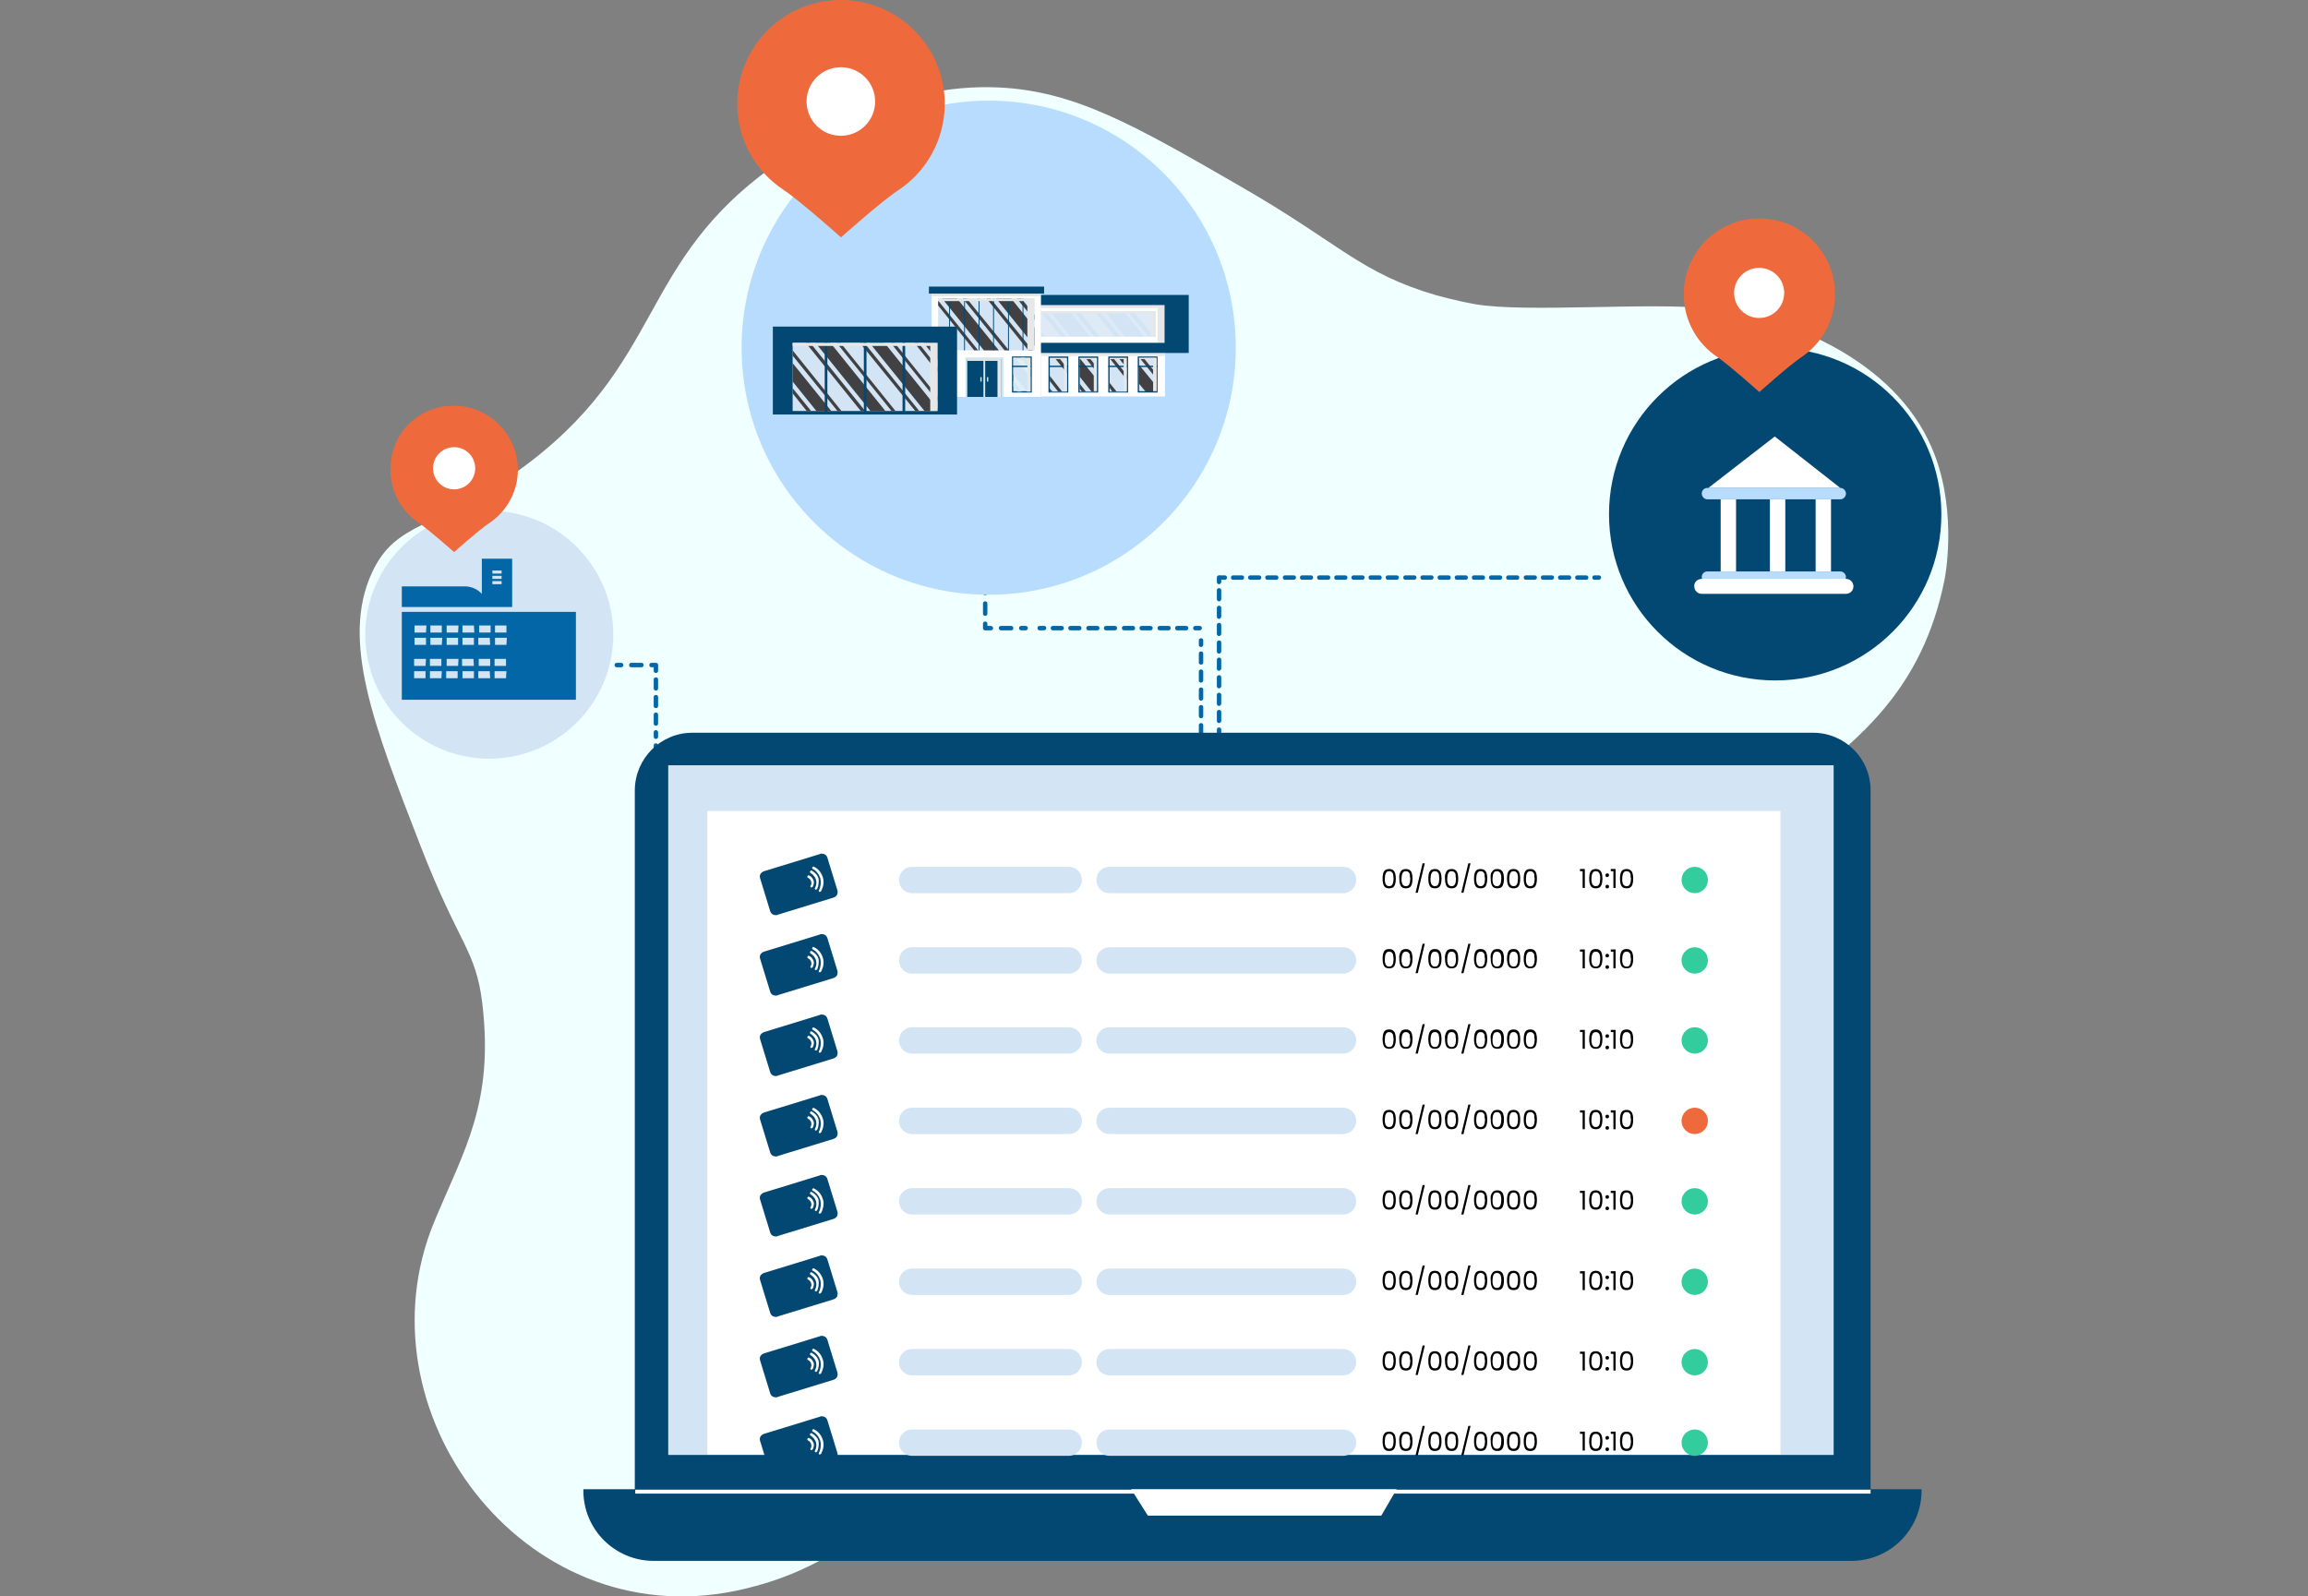 <?xml version="1.0" encoding="utf-8"?>
<!-- Generator: Adobe Illustrator 26.0.1, SVG Export Plug-In . SVG Version: 6.00 Build 0)  -->
<svg version="1.1" id="Calque_1" xmlns="http://www.w3.org/2000/svg" xmlns:xlink="http://www.w3.org/1999/xlink" x="0px" y="0px"
	 viewBox="0 0 525 363.1" style="enable-background:new 0 0 525 363.1;" xml:space="preserve">
<rect x="0" y="0" width="525" height="363.1" fill="#808080" stroke="none"/>
<style type="text/css">
	.st0{fill:#F0FFFF;}
	.st1{fill:#034773;}
	.st2{fill:#EE6A3C;}
	.st3{fill:#FFFFFF;}
	.st4{fill:#D3E5F5;}
	.st5{fill:#0366A6;}
	.st6{fill:#059EBF;}
	.st7{fill:#B8DCFD;}
	.st8{fill:#33CC9D;}
	.st9{fill:#E6E7E7;}
	.st10{opacity:0.24;}
	.st11{fill:#D0E9F0;}
	.st12{fill:#414042;}
	.st13{fill:#DEF0F4;}
	.st14{fill:none;}
</style>
<path class="st0" d="M393.8,187.8c-32.2,18.1-40.1,48.5-54.5,72.1c-17,27.8-49.5,26.7-75.3,31.6c-46.4,8.8-45.8,59.8-96.6,70.4
	c-48.6,10.1-86.4-41.2-68.6-84c6.8-16.4,13.6-26.9,10.9-49.7c-1.5-12.2-5.3-13.2-14.1-35.9c-10.6-27.3-18.1-46.6-11-62
	c5.5-11.9,14.3-9.7,33-23c34.3-24.5,26.7-47.7,59.6-70.4c8.1-5.6,26.4-18.1,50-17c17.3,0.8,30.9,8.6,54.8,22.4
	c23,13.2,27.3,19.8,44.8,24.9c0,0,4.3,1.2,8.7,2c11.8,2,39.2-0.5,54,1c17.6,1.9,41.3,11.9,49.8,31.4c5.7,12.9,3.6,27.4,3,30.4
	C437.4,156,423.6,171,393.8,187.8z"/>
<circle class="st1" cx="403.8" cy="117" r="37.8"/>
<path class="st2" d="M383,66.9c0,6,3,11.2,7.6,14.3c2.8,1.9,9.6,8,9.6,8s6.8-6.1,9.5-7.9c4.7-3.1,7.7-8.4,7.7-14.4
	c0-9.5-7.7-17.2-17.2-17.2C390.7,49.7,383,57.4,383,66.9z"/>
<ellipse transform="matrix(0.707 -0.707 0.707 0.707 70.125 302.495)" class="st3" cx="400.2" cy="66.6" rx="5.7" ry="5.7"/>
<circle class="st4" cx="111.3" cy="144.4" r="28.2"/>
<path class="st2" d="M88.8,106.8c0,5,2.5,9.5,6.4,12.1c2.3,1.6,8.1,6.7,8.1,6.7s5.7-5.1,8-6.6c3.9-2.6,6.5-7.1,6.5-12.1
	c0-8-6.5-14.6-14.6-14.6S88.8,98.7,88.8,106.8z"/>
<ellipse transform="matrix(0.707 -0.707 0.707 0.707 -45.031 104.268)" class="st3" cx="103.3" cy="106.5" rx="4.8" ry="4.8"/>
<g>
	<path class="st5" d="M273.2,203.2c-0.3,0-0.5-0.2-0.5-0.5v-1c0-0.3,0.2-0.5,0.5-0.5s0.5,0.2,0.5,0.5v1
		C273.7,203,273.5,203.2,273.2,203.2z"/>
	<path class="st5" d="M273.2,200.2c-0.3,0-0.5-0.2-0.5-0.5v-2c0-0.3,0.2-0.5,0.5-0.5s0.5,0.2,0.5,0.5v2
		C273.7,199.9,273.5,200.2,273.2,200.2z M273.2,196.1c-0.3,0-0.5-0.2-0.5-0.5v-2c0-0.3,0.2-0.5,0.5-0.5s0.5,0.2,0.5,0.5v2
		C273.7,195.9,273.5,196.1,273.2,196.1z M273.2,192c-0.3,0-0.5-0.2-0.5-0.5v-2c0-0.3,0.2-0.5,0.5-0.5s0.5,0.2,0.5,0.5v2
		C273.7,191.8,273.5,192,273.2,192z M273.2,187.9c-0.3,0-0.5-0.2-0.5-0.5v-2c0-0.3,0.2-0.5,0.5-0.5s0.5,0.2,0.5,0.5v2
		C273.7,187.7,273.5,187.9,273.2,187.9z M273.2,183.8c-0.3,0-0.5-0.2-0.5-0.5v-2c0-0.3,0.2-0.5,0.5-0.5s0.5,0.2,0.5,0.5v2
		C273.7,183.6,273.5,183.8,273.2,183.8z M273.2,179.8c-0.3,0-0.5-0.2-0.5-0.5v-2c0-0.3,0.2-0.5,0.5-0.5s0.5,0.2,0.5,0.5v2
		C273.7,179.5,273.5,179.8,273.2,179.8z M273.2,175.7c-0.3,0-0.5-0.2-0.5-0.5v-2c0-0.3,0.2-0.5,0.5-0.5s0.5,0.2,0.5,0.5v2
		C273.7,175.5,273.5,175.7,273.2,175.7z M273.2,171.6c-0.3,0-0.5-0.2-0.5-0.5v-2c0-0.3,0.2-0.5,0.5-0.5s0.5,0.2,0.5,0.5v2
		C273.7,171.4,273.5,171.6,273.2,171.6z M273.2,167.5c-0.3,0-0.5-0.2-0.5-0.5v-2c0-0.3,0.2-0.5,0.5-0.5s0.5,0.2,0.5,0.5v2
		C273.7,167.3,273.5,167.5,273.2,167.5z M273.2,163.4c-0.3,0-0.5-0.2-0.5-0.5v-2c0-0.3,0.2-0.5,0.5-0.5s0.5,0.2,0.5,0.5v2
		C273.7,163.2,273.5,163.4,273.2,163.4z M273.2,159.4c-0.3,0-0.5-0.2-0.5-0.5v-2c0-0.3,0.2-0.5,0.5-0.5s0.5,0.2,0.5,0.5v2
		C273.7,159.1,273.5,159.4,273.2,159.4z M273.2,155.3c-0.3,0-0.5-0.2-0.5-0.5v-2c0-0.3,0.2-0.5,0.5-0.5s0.5,0.2,0.5,0.5v2
		C273.7,155,273.5,155.3,273.2,155.3z M273.2,151.2c-0.3,0-0.5-0.2-0.5-0.5v-2c0-0.3,0.2-0.5,0.5-0.5s0.5,0.2,0.5,0.5v2
		C273.7,151,273.5,151.2,273.2,151.2z"/>
	<path class="st5" d="M273.2,147.2c-0.3,0-0.5-0.2-0.5-0.5v-1c0-0.3,0.2-0.5,0.5-0.5s0.5,0.2,0.5,0.5v1
		C273.7,146.9,273.5,147.2,273.2,147.2z"/>
</g>
<g>
	<path class="st5" d="M272.9,143.4h-1c-0.3,0-0.5-0.2-0.5-0.5s0.2-0.5,0.5-0.5h1c0.3,0,0.5,0.2,0.5,0.5S273.1,143.4,272.9,143.4z"/>
	<path class="st5" d="M269.8,143.4h-2c-0.3,0-0.5-0.2-0.5-0.5s0.2-0.5,0.5-0.5h2c0.3,0,0.5,0.2,0.5,0.5S270.1,143.4,269.8,143.4z
		 M265.8,143.4h-2c-0.3,0-0.5-0.2-0.5-0.5s0.2-0.5,0.5-0.5h2c0.3,0,0.5,0.2,0.5,0.5S266.1,143.4,265.8,143.4z M261.7,143.4h-2
		c-0.3,0-0.5-0.2-0.5-0.5s0.2-0.5,0.5-0.5h2c0.3,0,0.5,0.2,0.5,0.5S262,143.4,261.7,143.4z M257.7,143.4h-2c-0.3,0-0.5-0.2-0.5-0.5
		s0.2-0.5,0.5-0.5h2c0.3,0,0.5,0.2,0.5,0.5S258,143.4,257.7,143.4z M253.6,143.4h-2c-0.3,0-0.5-0.2-0.5-0.5s0.2-0.5,0.5-0.5h2
		c0.3,0,0.5,0.2,0.5,0.5S253.9,143.4,253.6,143.4z M249.6,143.4h-2c-0.3,0-0.5-0.2-0.5-0.5s0.2-0.5,0.5-0.5h2c0.3,0,0.5,0.2,0.5,0.5
		S249.9,143.4,249.6,143.4z M245.5,143.4h-2c-0.3,0-0.5-0.2-0.5-0.5s0.2-0.5,0.5-0.5h2c0.3,0,0.5,0.2,0.5,0.5
		S245.8,143.4,245.5,143.4z M241.5,143.4h-2c-0.3,0-0.5-0.2-0.5-0.5s0.2-0.5,0.5-0.5h2c0.3,0,0.5,0.2,0.5,0.5
		S241.8,143.4,241.5,143.4z"/>
	<path class="st5" d="M237.5,143.4h-1c-0.3,0-0.5-0.2-0.5-0.5s0.2-0.5,0.5-0.5h1c0.3,0,0.5,0.2,0.5,0.5S237.7,143.4,237.5,143.4z"/>
</g>
<g>
	<path class="st5" d="M224.1,143.4c-0.3,0-0.5-0.2-0.5-0.5v-1c0-0.3,0.2-0.5,0.5-0.5s0.5,0.2,0.5,0.5v1
		C224.6,143.2,224.4,143.4,224.1,143.4z"/>
	<path class="st5" d="M224.1,140.1c-0.3,0-0.5-0.2-0.5-0.5v-2.3c0-0.3,0.2-0.5,0.5-0.5s0.5,0.2,0.5,0.5v2.3
		C224.6,139.9,224.4,140.1,224.1,140.1z"/>
	<path class="st5" d="M224.1,135.4c-0.3,0-0.5-0.2-0.5-0.5v-1c0-0.3,0.2-0.5,0.5-0.5s0.5,0.2,0.5,0.5v1
		C224.6,135.2,224.4,135.4,224.1,135.4z"/>
</g>
<g>
	<path class="st5" d="M233.8,142.9c0,0.3-0.2,0.5-0.5,0.5h-1c-0.3,0-0.5-0.2-0.5-0.5s0.2-0.5,0.5-0.5h1
		C233.6,142.4,233.8,142.6,233.8,142.9z"/>
	<path class="st5" d="M230.5,142.9c0,0.3-0.2,0.5-0.5,0.5h-2.3c-0.3,0-0.5-0.2-0.5-0.5s0.2-0.5,0.5-0.5h2.3
		C230.3,142.4,230.5,142.6,230.5,142.9z"/>
	<path class="st5" d="M225.9,142.9c0,0.3-0.2,0.5-0.5,0.5h-1c-0.3,0-0.5-0.2-0.5-0.5s0.2-0.5,0.5-0.5h1
		C225.6,142.4,225.9,142.6,225.9,142.9z"/>
</g>
<g>
	<path class="st6" d="M269.1,204.2c-0.3,0-0.5-0.2-0.5-0.5v-1c0-0.3,0.2-0.5,0.5-0.5s0.5,0.2,0.5,0.5v1
		C269.6,204,269.4,204.2,269.1,204.2z"/>
	<path class="st6" d="M269.1,201.1c-0.3,0-0.5-0.2-0.5-0.5v-2.1c0-0.3,0.2-0.5,0.5-0.5s0.5,0.2,0.5,0.5v2.1
		C269.6,200.9,269.4,201.1,269.1,201.1z M269.1,197c-0.3,0-0.5-0.2-0.5-0.5v-2.1c0-0.3,0.2-0.5,0.5-0.5s0.5,0.2,0.5,0.5v2.1
		C269.6,196.8,269.4,197,269.1,197z M269.1,192.9c-0.3,0-0.5-0.2-0.5-0.5v-2.1c0-0.3,0.2-0.5,0.5-0.5s0.5,0.2,0.5,0.5v2.1
		C269.6,192.7,269.4,192.9,269.1,192.9z"/>
	<path class="st6" d="M269.1,188.8c-0.3,0-0.5-0.2-0.5-0.5v-1c0-0.3,0.2-0.5,0.5-0.5s0.5,0.2,0.5,0.5v1
		C269.6,188.6,269.4,188.8,269.1,188.8z"/>
</g>
<g>
	<path class="st6" d="M268.7,187.4h-1c-0.3,0-0.5-0.2-0.5-0.5s0.2-0.5,0.5-0.5h1c0.3,0,0.5,0.2,0.5,0.5S269,187.4,268.7,187.4z"/>
	<path class="st6" d="M265.8,187.4h-2c-0.3,0-0.5-0.2-0.5-0.5s0.2-0.5,0.5-0.5h2c0.3,0,0.5,0.2,0.5,0.5S266,187.4,265.8,187.4z
		 M261.8,187.4h-2c-0.3,0-0.5-0.2-0.5-0.5s0.2-0.5,0.5-0.5h2c0.3,0,0.5,0.2,0.5,0.5S262,187.4,261.8,187.4z M257.8,187.4h-2
		c-0.3,0-0.5-0.2-0.5-0.5s0.2-0.5,0.5-0.5h2c0.3,0,0.5,0.2,0.5,0.5S258.1,187.4,257.8,187.4z M253.8,187.4h-2
		c-0.3,0-0.5-0.2-0.5-0.5s0.2-0.5,0.5-0.5h2c0.3,0,0.5,0.2,0.5,0.5S254.1,187.4,253.8,187.4z M249.8,187.4h-2
		c-0.3,0-0.5-0.2-0.5-0.5s0.2-0.5,0.5-0.5h2c0.3,0,0.5,0.2,0.5,0.5S250.1,187.4,249.8,187.4z M245.8,187.4h-2
		c-0.3,0-0.5-0.2-0.5-0.5s0.2-0.5,0.5-0.5h2c0.3,0,0.5,0.2,0.5,0.5S246.1,187.4,245.8,187.4z M241.8,187.4h-2
		c-0.3,0-0.5-0.2-0.5-0.5s0.2-0.5,0.5-0.5h2c0.3,0,0.5,0.2,0.5,0.5S242.1,187.4,241.8,187.4z M237.8,187.4h-2
		c-0.3,0-0.5-0.2-0.5-0.5s0.2-0.5,0.5-0.5h2c0.3,0,0.5,0.2,0.5,0.5S238.1,187.4,237.8,187.4z M233.8,187.4h-2
		c-0.3,0-0.5-0.2-0.5-0.5s0.2-0.5,0.5-0.5h2c0.3,0,0.5,0.2,0.5,0.5S234.1,187.4,233.8,187.4z M229.9,187.4h-2
		c-0.3,0-0.5-0.2-0.5-0.5s0.2-0.5,0.5-0.5h2c0.3,0,0.5,0.2,0.5,0.5S230.1,187.4,229.9,187.4z M225.9,187.4h-2
		c-0.3,0-0.5-0.2-0.5-0.5s0.2-0.5,0.5-0.5h2c0.3,0,0.5,0.2,0.5,0.5S226.2,187.4,225.9,187.4z M221.9,187.4h-2
		c-0.3,0-0.5-0.2-0.5-0.5s0.2-0.5,0.5-0.5h2c0.3,0,0.5,0.2,0.5,0.5S222.2,187.4,221.9,187.4z M217.9,187.4h-2
		c-0.3,0-0.5-0.2-0.5-0.5s0.2-0.5,0.5-0.5h2c0.3,0,0.5,0.2,0.5,0.5S218.2,187.4,217.9,187.4z M213.9,187.4h-2
		c-0.3,0-0.5-0.2-0.5-0.5s0.2-0.5,0.5-0.5h2c0.3,0,0.5,0.2,0.5,0.5S214.2,187.4,213.9,187.4z M209.9,187.4h-2
		c-0.3,0-0.5-0.2-0.5-0.5s0.2-0.5,0.5-0.5h2c0.3,0,0.5,0.2,0.5,0.5S210.2,187.4,209.9,187.4z M205.9,187.4h-2
		c-0.3,0-0.5-0.2-0.5-0.5s0.2-0.5,0.5-0.5h2c0.3,0,0.5,0.2,0.5,0.5S206.2,187.4,205.9,187.4z M201.9,187.4h-2
		c-0.3,0-0.5-0.2-0.5-0.5s0.2-0.5,0.5-0.5h2c0.3,0,0.5,0.2,0.5,0.5S202.2,187.4,201.9,187.4z M198,187.4h-2c-0.3,0-0.5-0.2-0.5-0.5
		s0.2-0.5,0.5-0.5h2c0.3,0,0.5,0.2,0.5,0.5S198.2,187.4,198,187.4z M194,187.4h-2c-0.3,0-0.5-0.2-0.5-0.5s0.2-0.5,0.5-0.5h2
		c0.3,0,0.5,0.2,0.5,0.5S194.2,187.4,194,187.4z M190,187.4h-2c-0.3,0-0.5-0.2-0.5-0.5s0.2-0.5,0.5-0.5h2c0.3,0,0.5,0.2,0.5,0.5
		S190.3,187.4,190,187.4z M186,187.4h-2c-0.3,0-0.5-0.2-0.5-0.5s0.2-0.5,0.5-0.5h2c0.3,0,0.5,0.2,0.5,0.5S186.3,187.4,186,187.4z
		 M182,187.4h-2c-0.3,0-0.5-0.2-0.5-0.5s0.2-0.5,0.5-0.5h2c0.3,0,0.5,0.2,0.5,0.5S182.3,187.4,182,187.4z M178,187.4h-2
		c-0.3,0-0.5-0.2-0.5-0.5s0.2-0.5,0.5-0.5h2c0.3,0,0.5,0.2,0.5,0.5S178.3,187.4,178,187.4z M174,187.4h-2c-0.3,0-0.5-0.2-0.5-0.5
		s0.2-0.5,0.5-0.5h2c0.3,0,0.5,0.2,0.5,0.5S174.3,187.4,174,187.4z M170,187.4h-2c-0.3,0-0.5-0.2-0.5-0.5s0.2-0.5,0.5-0.5h2
		c0.3,0,0.5,0.2,0.5,0.5S170.3,187.4,170,187.4z M166,187.4h-2c-0.3,0-0.5-0.2-0.5-0.5s0.2-0.5,0.5-0.5h2c0.3,0,0.5,0.2,0.5,0.5
		S166.3,187.4,166,187.4z M162.1,187.4h-2c-0.3,0-0.5-0.2-0.5-0.5s0.2-0.5,0.5-0.5h2c0.3,0,0.5,0.2,0.5,0.5S162.3,187.4,162.1,187.4
		z M158.1,187.4h-2c-0.3,0-0.5-0.2-0.5-0.5s0.2-0.5,0.5-0.5h2c0.3,0,0.5,0.2,0.5,0.5S158.3,187.4,158.1,187.4z M154.1,187.4h-2
		c-0.3,0-0.5-0.2-0.5-0.5s0.2-0.5,0.5-0.5h2c0.3,0,0.5,0.2,0.5,0.5S154.3,187.4,154.1,187.4z"/>
	<path class="st6" d="M150.2,187.4h-1c-0.3,0-0.5-0.2-0.5-0.5s0.2-0.5,0.5-0.5h1c0.3,0,0.5,0.2,0.5,0.5S150.5,187.4,150.2,187.4z"/>
</g>
<g>
	<g>
		<path class="st5" d="M149.2,169.1c-0.3,0-0.5,0.2-0.5,0.5v1c0,0.3,0.2,0.5,0.5,0.5s0.5-0.2,0.5-0.5v-1
			C149.7,169.3,149.5,169.1,149.2,169.1z"/>
		<path class="st5" d="M149.7,172.6v2c0,0.3-0.2,0.5-0.5,0.5s-0.5-0.2-0.5-0.5v-2c0-0.3,0.2-0.5,0.5-0.5S149.7,172.4,149.7,172.6z
			 M149.7,176.7v2c0,0.3-0.2,0.5-0.5,0.5s-0.5-0.2-0.5-0.5v-2c0-0.3,0.2-0.5,0.5-0.5S149.7,176.4,149.7,176.7z M149.7,180.7v2
			c0,0.3-0.2,0.5-0.5,0.5s-0.5-0.2-0.5-0.5v-2c0-0.3,0.2-0.5,0.5-0.5S149.7,180.4,149.7,180.7z"/>
		<path class="st5" d="M149.2,184.2c-0.3,0-0.5,0.2-0.5,0.5v1c0,0.3,0.2,0.5,0.5,0.5s0.5-0.2,0.5-0.5v-1
			C149.7,184.4,149.5,184.2,149.2,184.2z"/>
	</g>
	<g>
		<path class="st5" d="M149.2,151.1c-0.3,0-0.5,0.2-0.5,0.5v1c0,0.3,0.2,0.5,0.5,0.5s0.5-0.2,0.5-0.5v-1
			C149.7,151.3,149.5,151.1,149.2,151.1z"/>
		<path class="st5" d="M149.7,154.6v2c0,0.3-0.2,0.5-0.5,0.5s-0.5-0.2-0.5-0.5v-2c0-0.3,0.2-0.5,0.5-0.5S149.7,154.3,149.7,154.6z
			 M149.7,158.6v2c0,0.3-0.2,0.5-0.5,0.5s-0.5-0.2-0.5-0.5v-2c0-0.3,0.2-0.5,0.5-0.5S149.7,158.3,149.7,158.6z M149.7,162.6v2
			c0,0.3-0.2,0.5-0.5,0.5s-0.5-0.2-0.5-0.5v-2c0-0.3,0.2-0.5,0.5-0.5S149.7,162.3,149.7,162.6z"/>
		<path class="st5" d="M149.2,166.1c-0.3,0-0.5,0.2-0.5,0.5v1c0,0.3,0.2,0.5,0.5,0.5s0.5-0.2,0.5-0.5v-1
			C149.7,166.4,149.5,166.1,149.2,166.1z"/>
	</g>
	<g>
		<path class="st5" d="M149.2,150.8h-1c-0.3,0-0.5,0.2-0.5,0.5s0.2,0.5,0.5,0.5h1c0.3,0,0.5-0.2,0.5-0.5S149.5,150.8,149.2,150.8z"
			/>
		<path class="st5" d="M145.9,150.8h-2.3c-0.3,0-0.5,0.2-0.5,0.5s0.2,0.5,0.5,0.5h2.3c0.3,0,0.5-0.2,0.5-0.5
			S146.2,150.8,145.9,150.8z"/>
		<path class="st5" d="M141.3,150.8h-1c-0.3,0-0.5,0.2-0.5,0.5s0.2,0.5,0.5,0.5h1c0.3,0,0.5-0.2,0.5-0.5S141.6,150.8,141.3,150.8z"
			/>
	</g>
</g>
<g>
	<path class="st5" d="M277.3,203.2c-0.3,0-0.5-0.2-0.5-0.5v-1c0-0.3,0.2-0.5,0.5-0.5s0.5,0.2,0.5,0.5v1
		C277.8,203,277.5,203.2,277.3,203.2z"/>
	<path class="st5" d="M277.3,200.2c-0.3,0-0.5-0.2-0.5-0.5v-2c0-0.3,0.2-0.5,0.5-0.5s0.5,0.2,0.5,0.5v2
		C277.8,200,277.5,200.2,277.3,200.2z M277.3,196.2c-0.3,0-0.5-0.2-0.5-0.5v-2c0-0.3,0.2-0.5,0.5-0.5s0.5,0.2,0.5,0.5v2
		C277.8,196,277.5,196.2,277.3,196.2z M277.3,192.3c-0.3,0-0.5-0.2-0.5-0.5v-2c0-0.3,0.2-0.5,0.5-0.5s0.5,0.2,0.5,0.5v2
		C277.8,192.1,277.5,192.3,277.3,192.3z M277.3,188.3c-0.3,0-0.5-0.2-0.5-0.5v-2c0-0.3,0.2-0.5,0.5-0.5s0.5,0.2,0.5,0.5v2
		C277.8,188.1,277.5,188.3,277.3,188.3z M277.3,184.4c-0.3,0-0.5-0.2-0.5-0.5v-2c0-0.3,0.2-0.5,0.5-0.5s0.5,0.2,0.5,0.5v2
		C277.8,184.1,277.5,184.4,277.3,184.4z M277.3,180.4c-0.3,0-0.5-0.2-0.5-0.5v-2c0-0.3,0.2-0.5,0.5-0.5s0.5,0.2,0.5,0.5v2
		C277.8,180.2,277.5,180.4,277.3,180.4z M277.3,176.4c-0.3,0-0.5-0.2-0.5-0.5v-2c0-0.3,0.2-0.5,0.5-0.5s0.5,0.2,0.5,0.5v2
		C277.8,176.2,277.5,176.4,277.3,176.4z M277.3,172.5c-0.3,0-0.5-0.2-0.5-0.5v-2c0-0.3,0.2-0.5,0.5-0.5s0.5,0.2,0.5,0.5v2
		C277.8,172.2,277.5,172.5,277.3,172.5z M277.3,168.5c-0.3,0-0.5-0.2-0.5-0.5v-2c0-0.3,0.2-0.5,0.5-0.5s0.5,0.2,0.5,0.5v2
		C277.8,168.3,277.5,168.5,277.3,168.5z M277.3,164.5c-0.3,0-0.5-0.2-0.5-0.5v-2c0-0.3,0.2-0.5,0.5-0.5s0.5,0.2,0.5,0.5v2
		C277.8,164.3,277.5,164.5,277.3,164.5z M277.3,160.6c-0.3,0-0.5-0.2-0.5-0.5v-2c0-0.3,0.2-0.5,0.5-0.5s0.5,0.2,0.5,0.5v2
		C277.8,160.4,277.5,160.6,277.3,160.6z M277.3,156.6c-0.3,0-0.5-0.2-0.5-0.5v-2c0-0.3,0.2-0.5,0.5-0.5s0.5,0.2,0.5,0.5v2
		C277.8,156.4,277.5,156.6,277.3,156.6z M277.3,152.6c-0.3,0-0.5-0.2-0.5-0.5v-2c0-0.3,0.2-0.5,0.5-0.5s0.5,0.2,0.5,0.5v2
		C277.8,152.4,277.5,152.6,277.3,152.6z M277.3,148.7c-0.3,0-0.5-0.2-0.5-0.5v-2c0-0.3,0.2-0.5,0.5-0.5s0.5,0.2,0.5,0.5v2
		C277.8,148.5,277.5,148.7,277.3,148.7z M277.3,144.7c-0.3,0-0.5-0.2-0.5-0.5v-2c0-0.3,0.2-0.5,0.5-0.5s0.5,0.2,0.5,0.5v2
		C277.8,144.5,277.5,144.7,277.3,144.7z M277.3,140.8c-0.3,0-0.5-0.2-0.5-0.5v-2c0-0.3,0.2-0.5,0.5-0.5s0.5,0.2,0.5,0.5v2
		C277.8,140.5,277.5,140.8,277.3,140.8z M277.3,136.8c-0.3,0-0.5-0.2-0.5-0.5v-2c0-0.3,0.2-0.5,0.5-0.5s0.5,0.2,0.5,0.5v2
		C277.8,136.6,277.5,136.8,277.3,136.8z"/>
	<path class="st5" d="M277.3,132.9c-0.3,0-0.5-0.2-0.5-0.5v-1c0-0.3,0.2-0.5,0.5-0.5s0.5,0.2,0.5,0.5v1
		C277.8,132.7,277.5,132.9,277.3,132.9z"/>
</g>
<g>
	<path class="st5" d="M278.6,131.9h-1c-0.3,0-0.5-0.2-0.5-0.5s0.2-0.5,0.5-0.5h1c0.3,0,0.5,0.2,0.5,0.5S278.9,131.9,278.6,131.9z"/>
	<path class="st5" d="M360.8,131.9h-2c-0.3,0-0.5-0.2-0.5-0.5s0.2-0.5,0.5-0.5h2c0.3,0,0.5,0.2,0.5,0.5S361.1,131.9,360.8,131.9z
		 M356.9,131.9h-2c-0.3,0-0.5-0.2-0.5-0.5s0.2-0.5,0.5-0.5h2c0.3,0,0.5,0.2,0.5,0.5S357.2,131.9,356.9,131.9z M353,131.9h-2
		c-0.3,0-0.5-0.2-0.5-0.5s0.2-0.5,0.5-0.5h2c0.3,0,0.5,0.2,0.5,0.5S353.2,131.9,353,131.9z M349.1,131.9h-2c-0.3,0-0.5-0.2-0.5-0.5
		s0.2-0.5,0.5-0.5h2c0.3,0,0.5,0.2,0.5,0.5S349.3,131.9,349.1,131.9z M345.1,131.9h-2c-0.3,0-0.5-0.2-0.5-0.5s0.2-0.5,0.5-0.5h2
		c0.3,0,0.5,0.2,0.5,0.5S345.4,131.9,345.1,131.9z M341.2,131.9h-2c-0.3,0-0.5-0.2-0.5-0.5s0.2-0.5,0.5-0.5h2c0.3,0,0.5,0.2,0.5,0.5
		S341.5,131.9,341.2,131.9z M337.3,131.9h-2c-0.3,0-0.5-0.2-0.5-0.5s0.2-0.5,0.5-0.5h2c0.3,0,0.5,0.2,0.5,0.5
		S337.6,131.9,337.3,131.9z M333.4,131.9h-2c-0.3,0-0.5-0.2-0.5-0.5s0.2-0.5,0.5-0.5h2c0.3,0,0.5,0.2,0.5,0.5
		S333.7,131.9,333.4,131.9z M329.5,131.9h-2c-0.3,0-0.5-0.2-0.5-0.5s0.2-0.5,0.5-0.5h2c0.3,0,0.5,0.2,0.5,0.5
		S329.8,131.9,329.5,131.9z M325.6,131.9h-2c-0.3,0-0.5-0.2-0.5-0.5s0.2-0.5,0.5-0.5h2c0.3,0,0.5,0.2,0.5,0.5
		S325.8,131.9,325.6,131.9z M321.7,131.9h-2c-0.3,0-0.5-0.2-0.5-0.5s0.2-0.5,0.5-0.5h2c0.3,0,0.5,0.2,0.5,0.5
		S321.9,131.9,321.7,131.9z M317.7,131.9h-2c-0.3,0-0.5-0.2-0.5-0.5s0.2-0.5,0.5-0.5h2c0.3,0,0.5,0.2,0.5,0.5S318,131.9,317.7,131.9
		z M313.8,131.9h-2c-0.3,0-0.5-0.2-0.5-0.5s0.2-0.5,0.5-0.5h2c0.3,0,0.5,0.2,0.5,0.5S314.1,131.9,313.8,131.9z M309.9,131.9h-2
		c-0.3,0-0.5-0.2-0.5-0.5s0.2-0.5,0.5-0.5h2c0.3,0,0.5,0.2,0.5,0.5S310.2,131.9,309.9,131.9z M306,131.9h-2c-0.3,0-0.5-0.2-0.5-0.5
		s0.2-0.5,0.5-0.5h2c0.3,0,0.5,0.2,0.5,0.5S306.3,131.9,306,131.9z M302.1,131.9h-2c-0.3,0-0.5-0.2-0.5-0.5s0.2-0.5,0.5-0.5h2
		c0.3,0,0.5,0.2,0.5,0.5S302.4,131.9,302.1,131.9z M298.2,131.9h-2c-0.3,0-0.5-0.2-0.5-0.5s0.2-0.5,0.5-0.5h2c0.3,0,0.5,0.2,0.5,0.5
		S298.4,131.9,298.2,131.9z M294.3,131.9h-2c-0.3,0-0.5-0.2-0.5-0.5s0.2-0.5,0.5-0.5h2c0.3,0,0.5,0.2,0.5,0.5
		S294.5,131.9,294.3,131.9z M290.3,131.9h-2c-0.3,0-0.5-0.2-0.5-0.5s0.2-0.5,0.5-0.5h2c0.3,0,0.5,0.2,0.5,0.5
		S290.6,131.9,290.3,131.9z M286.4,131.9h-2c-0.3,0-0.5-0.2-0.5-0.5s0.2-0.5,0.5-0.5h2c0.3,0,0.5,0.2,0.5,0.5
		S286.7,131.9,286.4,131.9z M282.5,131.9h-2c-0.3,0-0.5-0.2-0.5-0.5s0.2-0.5,0.5-0.5h2c0.3,0,0.5,0.2,0.5,0.5
		S282.8,131.9,282.5,131.9z"/>
	<path class="st5" d="M363.7,131.9h-1c-0.3,0-0.5-0.2-0.5-0.5s0.2-0.5,0.5-0.5h1c0.3,0,0.5,0.2,0.5,0.5S363.9,131.9,363.7,131.9z"/>
</g>
<g id="freepik--Computer--inject-2_00000106111261071652744660000006743639186755545216_">
	<path class="st1" d="M157.5,166.7h254.9c7.2,0,13.1,5.8,13.1,13.1v159.7c0,7.2-5.8,13.1-13.1,13.1H157.5c-7.2,0-13.1-5.8-13.1-13.1
		V179.7C144.5,172.5,150.3,166.7,157.5,166.7z"/>
	<path class="st1" d="M132.7,338.8h304.4l0,0v0.3c0,8.8-7.1,16-16,16H148.7c-8.8,0-16-7.1-16-16L132.7,338.8L132.7,338.8z"/>
	<rect x="152" y="174.1" class="st4" width="265.1" height="156.9"/>
	<polygon class="st3" points="257.3,338.8 261.1,344.8 314.2,344.8 317.7,338.8 	"/>
	<rect x="160.9" y="184.5" class="st3" width="244.1" height="146.4"/>
	<rect x="144.5" y="338.9" class="st3" width="281" height="0.9"/>
</g>
<circle class="st7" cx="224.9" cy="79.1" r="56.2"/>
<path class="st2" d="M167.7,23.6c0,8.1,4.1,15.3,10.4,19.5c3.8,2.5,13.2,10.9,13.2,10.9s9.3-8.3,13-10.7
	c6.4-4.2,10.6-11.5,10.6-19.7c0-13-10.6-23.6-23.6-23.6C178.2,0,167.7,10.6,167.7,23.6z"/>
<ellipse transform="matrix(0.707 -0.707 0.707 0.707 39.686 142.011)" class="st3" cx="191.3" cy="23.1" rx="7.8" ry="7.8"/>
<g>
	<g>
		<path class="st1" d="M190.5,202.6l-2.3-7.5c-0.2-0.6-0.7-0.9-1.3-0.9c-0.1,0-0.3,0-0.4,0.1l-12.7,3.9c-0.3,0.1-0.6,0.3-0.8,0.6
			c-0.2,0.3-0.2,0.7-0.1,1l2.3,7.5c0.2,0.6,0.7,0.9,1.3,0.9c0.1,0,0.3,0,0.4-0.1l12.7-3.9c0.3-0.1,0.6-0.3,0.8-0.6
			C190.5,203.3,190.6,202.9,190.5,202.6z M184.9,201.7c-0.1,0.1-0.2,0.2-0.3,0.2c0,0-0.1,0-0.1,0c-0.2-0.1-0.2-0.3-0.1-0.4
			c0.2-0.3,0.2-0.7,0.1-1c-0.1-0.3-0.3-0.6-0.7-0.8c-0.2-0.1-0.2-0.3-0.1-0.4c0.1-0.2,0.3-0.2,0.4-0.1c0.5,0.2,0.8,0.7,1,1.2
			C185.2,200.7,185.1,201.2,184.9,201.7z M185.9,202.2c-0.1,0.1-0.2,0.2-0.3,0.2c0,0-0.1,0-0.1,0c-0.2-0.1-0.2-0.3-0.1-0.4
			c0.3-0.6,0.4-1.2,0.2-1.9c-0.2-0.6-0.6-1.1-1.2-1.5c-0.2-0.1-0.2-0.3-0.1-0.4c0.1-0.2,0.3-0.2,0.4-0.1c0.7,0.4,1.3,1,1.5,1.8
			C186.3,200.6,186.2,201.5,185.9,202.2z M186.8,202.7c-0.1,0.1-0.2,0.2-0.3,0.2c0,0-0.1,0-0.1,0c-0.2-0.1-0.2-0.3-0.1-0.4
			c0.4-0.8,0.5-1.8,0.3-2.7c-0.3-0.9-0.9-1.7-1.7-2.1c-0.2-0.1-0.2-0.3-0.1-0.4c0.1-0.2,0.3-0.2,0.4-0.1c1,0.5,1.7,1.4,2,2.5
			C187.5,200.6,187.3,201.7,186.8,202.7z"/>
		<path class="st4" d="M243.1,203.2h-35.6c-1.7,0-3-1.3-3-3l0,0c0-1.7,1.3-3,3-3h35.6c1.7,0,3,1.3,3,3v0
			C246.1,201.8,244.8,203.2,243.1,203.2z"/>
		<path class="st4" d="M305.5,203.2h-53.1c-1.7,0-3-1.3-3-3v0c0-1.7,1.3-3,3-3h53.1c1.7,0,3,1.3,3,3v0
			C308.5,201.8,307.2,203.2,305.5,203.2z"/>
		<g>
			<path d="M359.4,198.2v-0.5h1.1v4.3H360v-3.8H359.4z"/>
			<path d="M361.8,198.3c0.2-0.4,0.6-0.6,1.2-0.6c0.6,0,0.9,0.2,1.2,0.6c0.2,0.4,0.3,0.9,0.3,1.6c0,0.7-0.1,1.2-0.3,1.6
				c-0.2,0.4-0.6,0.6-1.2,0.6c-0.6,0-1-0.2-1.2-0.6s-0.3-0.9-0.3-1.6C361.5,199.2,361.6,198.6,361.8,198.3z M363.9,199
				c0-0.2-0.1-0.4-0.3-0.6c-0.1-0.1-0.3-0.2-0.6-0.2c-0.3,0-0.5,0.1-0.6,0.2c-0.1,0.1-0.2,0.3-0.3,0.6c0,0.2-0.1,0.5-0.1,0.9
				c0,0.4,0,0.7,0.1,0.9c0,0.2,0.1,0.4,0.3,0.6c0.1,0.1,0.3,0.2,0.6,0.2c0.3,0,0.5-0.1,0.6-0.2c0.1-0.1,0.2-0.3,0.3-0.6
				c0-0.2,0.1-0.5,0.1-0.9C364,199.5,364,199.2,363.9,199z"/>
			<path d="M365.3,199.4c-0.1-0.1-0.1-0.2-0.1-0.3c0-0.1,0-0.2,0.1-0.3s0.2-0.1,0.3-0.1c0.1,0,0.2,0,0.3,0.1
				c0.1,0.1,0.1,0.2,0.1,0.3c0,0.1,0,0.2-0.1,0.3c-0.1,0.1-0.2,0.1-0.3,0.1C365.4,199.6,365.3,199.5,365.3,199.4z M365.3,202
				c-0.1-0.1-0.1-0.2-0.1-0.3c0-0.1,0-0.2,0.1-0.3c0.1-0.1,0.2-0.1,0.3-0.1c0.1,0,0.2,0,0.3,0.1c0.1,0.1,0.1,0.2,0.1,0.3
				c0,0.1,0,0.2-0.1,0.3c-0.1,0.1-0.2,0.1-0.3,0.1C365.4,202.1,365.3,202.1,365.3,202z"/>
			<path d="M366.4,198.2v-0.5h1.1v4.3H367v-3.8H366.4z"/>
			<path d="M368.8,198.3c0.2-0.4,0.6-0.6,1.2-0.6c0.6,0,0.9,0.2,1.2,0.6c0.2,0.4,0.3,0.9,0.3,1.6c0,0.7-0.1,1.2-0.3,1.6
				c-0.2,0.4-0.6,0.6-1.2,0.6c-0.6,0-1-0.2-1.2-0.6s-0.3-0.9-0.3-1.6C368.5,199.2,368.6,198.6,368.8,198.3z M370.9,199
				c0-0.2-0.1-0.4-0.3-0.6c-0.1-0.1-0.3-0.2-0.6-0.2c-0.3,0-0.5,0.1-0.6,0.2c-0.1,0.1-0.2,0.3-0.3,0.6c0,0.2-0.1,0.5-0.1,0.9
				c0,0.4,0,0.7,0.1,0.9c0,0.2,0.1,0.4,0.3,0.6c0.1,0.1,0.3,0.2,0.6,0.2c0.3,0,0.5-0.1,0.6-0.2c0.1-0.1,0.2-0.3,0.3-0.6
				c0-0.2,0.1-0.5,0.1-0.9C370.9,199.5,370.9,199.2,370.9,199z"/>
		</g>
		<g>
			<path d="M314.8,198.3c0.2-0.4,0.6-0.6,1.2-0.6c0.6,0,0.9,0.2,1.2,0.6c0.2,0.4,0.3,0.9,0.3,1.6c0,0.7-0.1,1.2-0.3,1.6
				c-0.2,0.4-0.6,0.6-1.2,0.6c-0.6,0-1-0.2-1.2-0.6s-0.3-0.9-0.3-1.6C314.5,199.2,314.6,198.6,314.8,198.3z M316.9,199
				c0-0.2-0.1-0.4-0.3-0.6c-0.1-0.1-0.3-0.2-0.6-0.2c-0.3,0-0.5,0.1-0.6,0.2c-0.1,0.1-0.2,0.3-0.3,0.6c0,0.2-0.1,0.5-0.1,0.9
				c0,0.4,0,0.7,0.1,0.9c0,0.2,0.1,0.4,0.3,0.6c0.1,0.1,0.3,0.2,0.6,0.2c0.3,0,0.5-0.1,0.6-0.2c0.1-0.1,0.2-0.3,0.3-0.6
				c0-0.2,0.1-0.5,0.1-0.9C317,199.5,316.9,199.2,316.9,199z"/>
			<path d="M318.6,198.3c0.2-0.4,0.6-0.6,1.2-0.6c0.6,0,0.9,0.2,1.2,0.6c0.2,0.4,0.3,0.9,0.3,1.6c0,0.7-0.1,1.2-0.3,1.6
				c-0.2,0.4-0.6,0.6-1.2,0.6c-0.6,0-1-0.2-1.2-0.6s-0.3-0.9-0.3-1.6C318.2,199.2,318.4,198.6,318.6,198.3z M320.7,199
				c0-0.2-0.1-0.4-0.3-0.6c-0.1-0.1-0.3-0.2-0.6-0.2c-0.3,0-0.5,0.1-0.6,0.2c-0.1,0.1-0.2,0.3-0.3,0.6c0,0.2-0.1,0.5-0.1,0.9
				c0,0.4,0,0.7,0.1,0.9c0,0.2,0.1,0.4,0.3,0.6c0.1,0.1,0.3,0.2,0.6,0.2c0.3,0,0.5-0.1,0.6-0.2c0.1-0.1,0.2-0.3,0.3-0.6
				c0-0.2,0.1-0.5,0.1-0.9C320.7,199.5,320.7,199.2,320.7,199z"/>
			<path d="M324.1,196.4l-1.6,6.7H322l1.6-6.7H324.1z"/>
			<path d="M325.2,198.3c0.2-0.4,0.6-0.6,1.2-0.6c0.6,0,0.9,0.2,1.2,0.6c0.2,0.4,0.3,0.9,0.3,1.6c0,0.7-0.1,1.2-0.3,1.6
				c-0.2,0.4-0.6,0.6-1.2,0.6c-0.6,0-1-0.2-1.2-0.6s-0.3-0.9-0.3-1.6C324.9,199.2,325,198.6,325.2,198.3z M327.3,199
				c0-0.2-0.1-0.4-0.3-0.6c-0.1-0.1-0.3-0.2-0.6-0.2c-0.3,0-0.5,0.1-0.6,0.2c-0.1,0.1-0.2,0.3-0.3,0.6c0,0.2-0.1,0.5-0.1,0.9
				c0,0.4,0,0.7,0.1,0.9c0,0.2,0.1,0.4,0.3,0.6c0.1,0.1,0.3,0.2,0.6,0.2c0.3,0,0.5-0.1,0.6-0.2c0.1-0.1,0.2-0.3,0.3-0.6
				c0-0.2,0.1-0.5,0.1-0.9C327.4,199.5,327.3,199.2,327.3,199z"/>
			<path d="M329,198.3c0.2-0.4,0.6-0.6,1.2-0.6c0.6,0,0.9,0.2,1.2,0.6c0.2,0.4,0.3,0.9,0.3,1.6c0,0.7-0.1,1.2-0.3,1.6
				c-0.2,0.4-0.6,0.6-1.2,0.6c-0.6,0-1-0.2-1.2-0.6s-0.3-0.9-0.3-1.6C328.6,199.2,328.8,198.6,329,198.3z M331.1,199
				c0-0.2-0.1-0.4-0.3-0.6c-0.1-0.1-0.3-0.2-0.6-0.2c-0.3,0-0.5,0.1-0.6,0.2c-0.1,0.1-0.2,0.3-0.3,0.6c0,0.2-0.1,0.5-0.1,0.9
				c0,0.4,0,0.7,0.1,0.9c0,0.2,0.1,0.4,0.3,0.6c0.1,0.1,0.3,0.2,0.6,0.2c0.3,0,0.5-0.1,0.6-0.2c0.1-0.1,0.2-0.3,0.3-0.6
				c0-0.2,0.1-0.5,0.1-0.9C331.1,199.5,331.1,199.2,331.1,199z"/>
			<path d="M334.5,196.4l-1.6,6.7h-0.5l1.6-6.7H334.5z"/>
			<path d="M335.6,198.3c0.2-0.4,0.6-0.6,1.2-0.6c0.6,0,0.9,0.2,1.2,0.6c0.2,0.4,0.3,0.9,0.3,1.6c0,0.7-0.1,1.2-0.3,1.6
				c-0.2,0.4-0.6,0.6-1.2,0.6c-0.6,0-1-0.2-1.2-0.6s-0.3-0.9-0.3-1.6C335.3,199.2,335.4,198.6,335.6,198.3z M337.7,199
				c0-0.2-0.1-0.4-0.3-0.6c-0.1-0.1-0.3-0.2-0.6-0.2c-0.3,0-0.5,0.1-0.6,0.2c-0.1,0.1-0.2,0.3-0.3,0.6c0,0.2-0.1,0.5-0.1,0.9
				c0,0.4,0,0.7,0.1,0.9c0,0.2,0.1,0.4,0.3,0.6c0.1,0.1,0.3,0.2,0.6,0.2c0.3,0,0.5-0.1,0.6-0.2c0.1-0.1,0.2-0.3,0.3-0.6
				c0-0.2,0.1-0.5,0.1-0.9C337.7,199.5,337.7,199.2,337.7,199z"/>
			<path d="M339.4,198.3c0.2-0.4,0.6-0.6,1.2-0.6c0.6,0,0.9,0.2,1.2,0.6c0.2,0.4,0.3,0.9,0.3,1.6c0,0.7-0.1,1.2-0.3,1.6
				c-0.2,0.4-0.6,0.6-1.2,0.6c-0.6,0-1-0.2-1.2-0.6s-0.3-0.9-0.3-1.6C339,199.2,339.1,198.6,339.4,198.3z M341.4,199
				c0-0.2-0.1-0.4-0.3-0.6c-0.1-0.1-0.3-0.2-0.6-0.2c-0.3,0-0.5,0.1-0.6,0.2c-0.1,0.1-0.2,0.3-0.3,0.6c0,0.2-0.1,0.5-0.1,0.9
				c0,0.4,0,0.7,0.1,0.9c0,0.2,0.1,0.4,0.3,0.6c0.1,0.1,0.3,0.2,0.6,0.2c0.3,0,0.5-0.1,0.6-0.2c0.1-0.1,0.2-0.3,0.3-0.6
				c0-0.2,0.1-0.5,0.1-0.9C341.5,199.5,341.5,199.2,341.4,199z"/>
			<path d="M343.1,198.3c0.2-0.4,0.6-0.6,1.2-0.6c0.6,0,0.9,0.2,1.2,0.6c0.2,0.4,0.3,0.9,0.3,1.6c0,0.7-0.1,1.2-0.3,1.6
				c-0.2,0.4-0.6,0.6-1.2,0.6c-0.6,0-1-0.2-1.2-0.6s-0.3-0.9-0.3-1.6C342.8,199.2,342.9,198.6,343.1,198.3z M345.2,199
				c0-0.2-0.1-0.4-0.3-0.6c-0.1-0.1-0.3-0.2-0.6-0.2c-0.3,0-0.5,0.1-0.6,0.2c-0.1,0.1-0.2,0.3-0.3,0.6c0,0.2-0.1,0.5-0.1,0.9
				c0,0.4,0,0.7,0.1,0.9c0,0.2,0.1,0.4,0.3,0.6c0.1,0.1,0.3,0.2,0.6,0.2c0.3,0,0.5-0.1,0.6-0.2c0.1-0.1,0.2-0.3,0.3-0.6
				c0-0.2,0.1-0.5,0.1-0.9C345.3,199.5,345.3,199.2,345.2,199z"/>
			<path d="M346.9,198.3c0.2-0.4,0.6-0.6,1.2-0.6c0.6,0,0.9,0.2,1.2,0.6c0.2,0.4,0.3,0.9,0.3,1.6c0,0.7-0.1,1.2-0.3,1.6
				c-0.2,0.4-0.6,0.6-1.2,0.6c-0.6,0-1-0.2-1.2-0.6s-0.3-0.9-0.3-1.6C346.6,199.2,346.7,198.6,346.9,198.3z M349,199
				c0-0.2-0.1-0.4-0.3-0.6c-0.1-0.1-0.3-0.2-0.6-0.2c-0.3,0-0.5,0.1-0.6,0.2c-0.1,0.1-0.2,0.3-0.3,0.6c0,0.2-0.1,0.5-0.1,0.9
				c0,0.4,0,0.7,0.1,0.9c0,0.2,0.1,0.4,0.3,0.6c0.1,0.1,0.3,0.2,0.6,0.2c0.3,0,0.5-0.1,0.6-0.2c0.1-0.1,0.2-0.3,0.3-0.6
				c0-0.2,0.1-0.5,0.1-0.9C349,199.5,349,199.2,349,199z"/>
		</g>
		<circle class="st8" cx="385.5" cy="200.2" r="3"/>
	</g>
	<g>
		<path class="st1" d="M190.5,220.9l-2.3-7.5c-0.2-0.6-0.7-0.9-1.3-0.9c-0.1,0-0.3,0-0.4,0.1l-12.7,3.9c-0.3,0.1-0.6,0.3-0.8,0.6
			c-0.2,0.3-0.2,0.7-0.1,1l2.3,7.5c0.2,0.6,0.7,0.9,1.3,0.9c0.1,0,0.3,0,0.4-0.1l12.7-3.9c0.3-0.1,0.6-0.3,0.8-0.6
			C190.5,221.6,190.6,221.2,190.5,220.9z M184.9,220c-0.1,0.1-0.2,0.2-0.3,0.2c0,0-0.1,0-0.1,0c-0.2-0.1-0.2-0.3-0.1-0.4
			c0.2-0.3,0.2-0.7,0.1-1c-0.1-0.3-0.3-0.6-0.7-0.8c-0.2-0.1-0.2-0.3-0.1-0.4c0.1-0.2,0.3-0.2,0.4-0.1c0.5,0.2,0.8,0.7,1,1.2
			C185.2,219,185.1,219.5,184.9,220z M185.9,220.5c-0.1,0.1-0.2,0.2-0.3,0.2c0,0-0.1,0-0.1,0c-0.2-0.1-0.2-0.3-0.1-0.4
			c0.3-0.6,0.4-1.2,0.2-1.9c-0.2-0.6-0.6-1.1-1.2-1.5c-0.2-0.1-0.2-0.3-0.1-0.4c0.1-0.2,0.3-0.2,0.4-0.1c0.7,0.4,1.3,1,1.5,1.8
			C186.3,218.9,186.2,219.8,185.9,220.5z M186.8,221c-0.1,0.1-0.2,0.2-0.3,0.2c0,0-0.1,0-0.1,0c-0.2-0.1-0.2-0.3-0.1-0.4
			c0.4-0.8,0.5-1.8,0.3-2.7c-0.3-0.9-0.9-1.7-1.7-2.1c-0.2-0.1-0.2-0.3-0.1-0.4c0.1-0.2,0.3-0.2,0.4-0.1c1,0.5,1.7,1.4,2,2.5
			C187.5,218.9,187.3,220,186.8,221z"/>
		<path class="st4" d="M243.1,221.5h-35.6c-1.7,0-3-1.3-3-3l0,0c0-1.7,1.3-3,3-3h35.6c1.7,0,3,1.3,3,3l0,0
			C246.1,220.1,244.8,221.5,243.1,221.5z"/>
		<path class="st4" d="M305.5,221.5h-53.1c-1.7,0-3-1.3-3-3l0,0c0-1.7,1.3-3,3-3h53.1c1.7,0,3,1.3,3,3l0,0
			C308.5,220.1,307.2,221.5,305.5,221.5z"/>
		<g>
			<path d="M359.4,216.5V216h1.1v4.3H360v-3.8H359.4z"/>
			<path d="M361.8,216.5c0.2-0.4,0.6-0.6,1.2-0.6c0.6,0,0.9,0.2,1.2,0.6c0.2,0.4,0.3,0.9,0.3,1.6c0,0.7-0.1,1.2-0.3,1.6
				c-0.2,0.4-0.6,0.6-1.2,0.6c-0.6,0-1-0.2-1.2-0.6s-0.3-0.9-0.3-1.6C361.5,217.5,361.6,216.9,361.8,216.5z M363.9,217.3
				c0-0.2-0.1-0.4-0.3-0.6c-0.1-0.1-0.3-0.2-0.6-0.2c-0.3,0-0.5,0.1-0.6,0.2c-0.1,0.1-0.2,0.3-0.3,0.6c0,0.2-0.1,0.5-0.1,0.9
				c0,0.4,0,0.7,0.1,0.9c0,0.2,0.1,0.4,0.3,0.6c0.1,0.1,0.3,0.2,0.6,0.2c0.3,0,0.5-0.1,0.6-0.2c0.1-0.1,0.2-0.3,0.3-0.6
				c0-0.2,0.1-0.5,0.1-0.9C364,217.8,364,217.5,363.9,217.3z"/>
			<path d="M365.3,217.7c-0.1-0.1-0.1-0.2-0.1-0.3c0-0.1,0-0.2,0.1-0.3s0.2-0.1,0.3-0.1c0.1,0,0.2,0,0.3,0.1
				c0.1,0.1,0.1,0.2,0.1,0.3c0,0.1,0,0.2-0.1,0.3c-0.1,0.1-0.2,0.1-0.3,0.1C365.4,217.8,365.3,217.8,365.3,217.7z M365.3,220.3
				c-0.1-0.1-0.1-0.2-0.1-0.3c0-0.1,0-0.2,0.1-0.3c0.1-0.1,0.2-0.1,0.3-0.1c0.1,0,0.2,0,0.3,0.1c0.1,0.1,0.1,0.2,0.1,0.3
				c0,0.1,0,0.2-0.1,0.3c-0.1,0.1-0.2,0.1-0.3,0.1C365.4,220.4,365.3,220.4,365.3,220.3z"/>
			<path d="M366.4,216.5V216h1.1v4.3H367v-3.8H366.4z"/>
			<path d="M368.8,216.5c0.2-0.4,0.6-0.6,1.2-0.6c0.6,0,0.9,0.2,1.2,0.6c0.2,0.4,0.3,0.9,0.3,1.6c0,0.7-0.1,1.2-0.3,1.6
				c-0.2,0.4-0.6,0.6-1.2,0.6c-0.6,0-1-0.2-1.2-0.6s-0.3-0.9-0.3-1.6C368.5,217.5,368.6,216.9,368.8,216.5z M370.9,217.3
				c0-0.2-0.1-0.4-0.3-0.6c-0.1-0.1-0.3-0.2-0.6-0.2c-0.3,0-0.5,0.1-0.6,0.2c-0.1,0.1-0.2,0.3-0.3,0.6c0,0.2-0.1,0.5-0.1,0.9
				c0,0.4,0,0.7,0.1,0.9c0,0.2,0.1,0.4,0.3,0.6c0.1,0.1,0.3,0.2,0.6,0.2c0.3,0,0.5-0.1,0.6-0.2c0.1-0.1,0.2-0.3,0.3-0.6
				c0-0.2,0.1-0.5,0.1-0.9C370.9,217.8,370.9,217.5,370.9,217.3z"/>
		</g>
		<g>
			<path d="M314.8,216.5c0.2-0.4,0.6-0.6,1.2-0.6c0.6,0,0.9,0.2,1.2,0.6c0.2,0.4,0.3,0.9,0.3,1.6c0,0.7-0.1,1.2-0.3,1.6
				c-0.2,0.4-0.6,0.6-1.2,0.6c-0.6,0-1-0.2-1.2-0.6s-0.3-0.9-0.3-1.6C314.5,217.5,314.6,216.9,314.8,216.5z M316.9,217.3
				c0-0.2-0.1-0.4-0.3-0.6c-0.1-0.1-0.3-0.2-0.6-0.2c-0.3,0-0.5,0.1-0.6,0.2c-0.1,0.1-0.2,0.3-0.3,0.6c0,0.2-0.1,0.5-0.1,0.9
				c0,0.4,0,0.7,0.1,0.9c0,0.2,0.1,0.4,0.3,0.6c0.1,0.1,0.3,0.2,0.6,0.2c0.3,0,0.5-0.1,0.6-0.2c0.1-0.1,0.2-0.3,0.3-0.6
				c0-0.2,0.1-0.5,0.1-0.9C317,217.8,316.9,217.5,316.9,217.3z"/>
			<path d="M318.6,216.5c0.2-0.4,0.6-0.6,1.2-0.6c0.6,0,0.9,0.2,1.2,0.6c0.2,0.4,0.3,0.9,0.3,1.6c0,0.7-0.1,1.2-0.3,1.6
				c-0.2,0.4-0.6,0.6-1.2,0.6c-0.6,0-1-0.2-1.2-0.6s-0.3-0.9-0.3-1.6C318.2,217.5,318.4,216.9,318.6,216.5z M320.7,217.3
				c0-0.2-0.1-0.4-0.3-0.6c-0.1-0.1-0.3-0.2-0.6-0.2c-0.3,0-0.5,0.1-0.6,0.2c-0.1,0.1-0.2,0.3-0.3,0.6c0,0.2-0.1,0.5-0.1,0.9
				c0,0.4,0,0.7,0.1,0.9c0,0.2,0.1,0.4,0.3,0.6c0.1,0.1,0.3,0.2,0.6,0.2c0.3,0,0.5-0.1,0.6-0.2c0.1-0.1,0.2-0.3,0.3-0.6
				c0-0.2,0.1-0.5,0.1-0.9C320.7,217.8,320.7,217.5,320.7,217.3z"/>
			<path d="M324.1,214.7l-1.6,6.7H322l1.6-6.7H324.1z"/>
			<path d="M325.2,216.5c0.2-0.4,0.6-0.6,1.2-0.6c0.6,0,0.9,0.2,1.2,0.6c0.2,0.4,0.3,0.9,0.3,1.6c0,0.7-0.1,1.2-0.3,1.6
				c-0.2,0.4-0.6,0.6-1.2,0.6c-0.6,0-1-0.2-1.2-0.6s-0.3-0.9-0.3-1.6C324.9,217.5,325,216.9,325.2,216.5z M327.3,217.3
				c0-0.2-0.1-0.4-0.3-0.6c-0.1-0.1-0.3-0.2-0.6-0.2c-0.3,0-0.5,0.1-0.6,0.2c-0.1,0.1-0.2,0.3-0.3,0.6c0,0.2-0.1,0.5-0.1,0.9
				c0,0.4,0,0.7,0.1,0.9c0,0.2,0.1,0.4,0.3,0.6c0.1,0.1,0.3,0.2,0.6,0.2c0.3,0,0.5-0.1,0.6-0.2c0.1-0.1,0.2-0.3,0.3-0.6
				c0-0.2,0.1-0.5,0.1-0.9C327.4,217.8,327.3,217.5,327.3,217.3z"/>
			<path d="M329,216.5c0.2-0.4,0.6-0.6,1.2-0.6c0.6,0,0.9,0.2,1.2,0.6c0.2,0.4,0.3,0.9,0.3,1.6c0,0.7-0.1,1.2-0.3,1.6
				c-0.2,0.4-0.6,0.6-1.2,0.6c-0.6,0-1-0.2-1.2-0.6s-0.3-0.9-0.3-1.6C328.6,217.5,328.8,216.9,329,216.5z M331.1,217.3
				c0-0.2-0.1-0.4-0.3-0.6c-0.1-0.1-0.3-0.2-0.6-0.2c-0.3,0-0.5,0.1-0.6,0.2c-0.1,0.1-0.2,0.3-0.3,0.6c0,0.2-0.1,0.5-0.1,0.9
				c0,0.4,0,0.7,0.1,0.9c0,0.2,0.1,0.4,0.3,0.6c0.1,0.1,0.3,0.2,0.6,0.2c0.3,0,0.5-0.1,0.6-0.2c0.1-0.1,0.2-0.3,0.3-0.6
				c0-0.2,0.1-0.5,0.1-0.9C331.1,217.8,331.1,217.5,331.1,217.3z"/>
			<path d="M334.5,214.7l-1.6,6.7h-0.5l1.6-6.7H334.5z"/>
			<path d="M335.6,216.5c0.2-0.4,0.6-0.6,1.2-0.6c0.6,0,0.9,0.2,1.2,0.6c0.2,0.4,0.3,0.9,0.3,1.6c0,0.7-0.1,1.2-0.3,1.6
				c-0.2,0.4-0.6,0.6-1.2,0.6c-0.6,0-1-0.2-1.2-0.6s-0.3-0.9-0.3-1.6C335.3,217.5,335.4,216.9,335.6,216.5z M337.7,217.3
				c0-0.2-0.1-0.4-0.3-0.6c-0.1-0.1-0.3-0.2-0.6-0.2c-0.3,0-0.5,0.1-0.6,0.2c-0.1,0.1-0.2,0.3-0.3,0.6c0,0.2-0.1,0.5-0.1,0.9
				c0,0.4,0,0.7,0.1,0.9c0,0.2,0.1,0.4,0.3,0.6c0.1,0.1,0.3,0.2,0.6,0.2c0.3,0,0.5-0.1,0.6-0.2c0.1-0.1,0.2-0.3,0.3-0.6
				c0-0.2,0.1-0.5,0.1-0.9C337.7,217.8,337.7,217.5,337.7,217.3z"/>
			<path d="M339.4,216.5c0.2-0.4,0.6-0.6,1.2-0.6c0.6,0,0.9,0.2,1.2,0.6c0.2,0.4,0.3,0.9,0.3,1.6c0,0.7-0.1,1.2-0.3,1.6
				c-0.2,0.4-0.6,0.6-1.2,0.6c-0.6,0-1-0.2-1.2-0.6s-0.3-0.9-0.3-1.6C339,217.5,339.1,216.9,339.4,216.5z M341.4,217.3
				c0-0.2-0.1-0.4-0.3-0.6c-0.1-0.1-0.3-0.2-0.6-0.2c-0.3,0-0.5,0.1-0.6,0.2c-0.1,0.1-0.2,0.3-0.3,0.6c0,0.2-0.1,0.5-0.1,0.9
				c0,0.4,0,0.7,0.1,0.9c0,0.2,0.1,0.4,0.3,0.6c0.1,0.1,0.3,0.2,0.6,0.2c0.3,0,0.5-0.1,0.6-0.2c0.1-0.1,0.2-0.3,0.3-0.6
				c0-0.2,0.1-0.5,0.1-0.9C341.5,217.8,341.5,217.5,341.4,217.3z"/>
			<path d="M343.1,216.5c0.2-0.4,0.6-0.6,1.2-0.6c0.6,0,0.9,0.2,1.2,0.6c0.2,0.4,0.3,0.9,0.3,1.6c0,0.7-0.1,1.2-0.3,1.6
				c-0.2,0.4-0.6,0.6-1.2,0.6c-0.6,0-1-0.2-1.2-0.6s-0.3-0.9-0.3-1.6C342.8,217.5,342.9,216.9,343.1,216.5z M345.2,217.3
				c0-0.2-0.1-0.4-0.3-0.6c-0.1-0.1-0.3-0.2-0.6-0.2c-0.3,0-0.5,0.1-0.6,0.2c-0.1,0.1-0.2,0.3-0.3,0.6c0,0.2-0.1,0.5-0.1,0.9
				c0,0.4,0,0.7,0.1,0.9c0,0.2,0.1,0.4,0.3,0.6c0.1,0.1,0.3,0.2,0.6,0.2c0.3,0,0.5-0.1,0.6-0.2c0.1-0.1,0.2-0.3,0.3-0.6
				c0-0.2,0.1-0.5,0.1-0.9C345.3,217.8,345.3,217.5,345.2,217.3z"/>
			<path d="M346.9,216.5c0.2-0.4,0.6-0.6,1.2-0.6c0.6,0,0.9,0.2,1.2,0.6c0.2,0.4,0.3,0.9,0.3,1.6c0,0.7-0.1,1.2-0.3,1.6
				c-0.2,0.4-0.6,0.6-1.2,0.6c-0.6,0-1-0.2-1.2-0.6s-0.3-0.9-0.3-1.6C346.6,217.5,346.7,216.9,346.9,216.5z M349,217.3
				c0-0.2-0.1-0.4-0.3-0.6c-0.1-0.1-0.3-0.2-0.6-0.2c-0.3,0-0.5,0.1-0.6,0.2c-0.1,0.1-0.2,0.3-0.3,0.6c0,0.2-0.1,0.5-0.1,0.9
				c0,0.4,0,0.7,0.1,0.9c0,0.2,0.1,0.4,0.3,0.6c0.1,0.1,0.3,0.2,0.6,0.2c0.3,0,0.5-0.1,0.6-0.2c0.1-0.1,0.2-0.3,0.3-0.6
				c0-0.2,0.1-0.5,0.1-0.9C349,217.8,349,217.5,349,217.3z"/>
		</g>
		<circle class="st8" cx="385.5" cy="218.5" r="3"/>
	</g>
	<g>
		<path class="st1" d="M190.5,239.2l-2.3-7.5c-0.2-0.6-0.7-0.9-1.3-0.9c-0.1,0-0.3,0-0.4,0.1l-12.7,3.9c-0.3,0.1-0.6,0.3-0.8,0.6
			c-0.2,0.3-0.2,0.7-0.1,1l2.3,7.5c0.2,0.6,0.7,0.9,1.3,0.9c0.1,0,0.3,0,0.4-0.1l12.7-3.9c0.3-0.1,0.6-0.3,0.8-0.6
			C190.5,239.9,190.6,239.5,190.5,239.2z M184.9,238.2c-0.1,0.1-0.2,0.2-0.3,0.2c0,0-0.1,0-0.1,0c-0.2-0.1-0.2-0.3-0.1-0.4
			c0.2-0.3,0.2-0.7,0.1-1c-0.1-0.3-0.3-0.6-0.7-0.8c-0.2-0.1-0.2-0.3-0.1-0.4c0.1-0.2,0.3-0.2,0.4-0.1c0.5,0.2,0.8,0.7,1,1.2
			C185.2,237.2,185.1,237.8,184.9,238.2z M185.9,238.8c-0.1,0.1-0.2,0.2-0.3,0.2c0,0-0.1,0-0.1,0c-0.2-0.1-0.2-0.3-0.1-0.4
			c0.3-0.6,0.4-1.2,0.2-1.9c-0.2-0.6-0.6-1.1-1.2-1.5c-0.2-0.1-0.2-0.3-0.1-0.4c0.1-0.2,0.3-0.2,0.4-0.1c0.7,0.4,1.3,1,1.5,1.8
			C186.3,237.2,186.2,238,185.9,238.8z M186.8,239.3c-0.1,0.1-0.2,0.2-0.3,0.2c0,0-0.1,0-0.1,0c-0.2-0.1-0.2-0.3-0.1-0.4
			c0.4-0.8,0.5-1.8,0.3-2.7c-0.3-0.9-0.9-1.7-1.7-2.1c-0.2-0.1-0.2-0.3-0.1-0.4c0.1-0.2,0.3-0.2,0.4-0.1c1,0.5,1.7,1.4,2,2.5
			C187.5,237.2,187.3,238.3,186.8,239.3z"/>
		<path class="st4" d="M243.1,239.7h-35.6c-1.7,0-3-1.3-3-3v0c0-1.7,1.3-3,3-3h35.6c1.7,0,3,1.3,3,3v0
			C246.1,238.4,244.8,239.7,243.1,239.7z"/>
		<path class="st4" d="M305.5,239.7h-53.1c-1.7,0-3-1.3-3-3v0c0-1.7,1.3-3,3-3h53.1c1.7,0,3,1.3,3,3v0
			C308.5,238.4,307.2,239.7,305.5,239.7z"/>
		<g>
			<path d="M359.4,234.8v-0.5h1.1v4.3H360v-3.8H359.4z"/>
			<path d="M361.8,234.8c0.2-0.4,0.6-0.6,1.2-0.6c0.6,0,0.9,0.2,1.2,0.6c0.2,0.4,0.3,0.9,0.3,1.6c0,0.7-0.1,1.2-0.3,1.6
				c-0.2,0.4-0.6,0.6-1.2,0.6c-0.6,0-1-0.2-1.2-0.6s-0.3-0.9-0.3-1.6C361.5,235.8,361.6,235.2,361.8,234.8z M363.9,235.6
				c0-0.2-0.1-0.4-0.3-0.6c-0.1-0.1-0.3-0.2-0.6-0.2c-0.3,0-0.5,0.1-0.6,0.2c-0.1,0.1-0.2,0.3-0.3,0.6c0,0.2-0.1,0.5-0.1,0.9
				c0,0.4,0,0.7,0.1,0.9c0,0.2,0.1,0.4,0.3,0.6c0.1,0.1,0.3,0.2,0.6,0.2c0.3,0,0.5-0.1,0.6-0.2c0.1-0.1,0.2-0.3,0.3-0.6
				c0-0.2,0.1-0.5,0.1-0.9C364,236.1,364,235.8,363.9,235.6z"/>
			<path d="M365.3,236c-0.1-0.1-0.1-0.2-0.1-0.3c0-0.1,0-0.2,0.1-0.3s0.2-0.1,0.3-0.1c0.1,0,0.2,0,0.3,0.1c0.1,0.1,0.1,0.2,0.1,0.3
				c0,0.1,0,0.2-0.1,0.3c-0.1,0.1-0.2,0.1-0.3,0.1C365.4,236.1,365.3,236.1,365.3,236z M365.3,238.6c-0.1-0.1-0.1-0.2-0.1-0.3
				c0-0.1,0-0.2,0.1-0.3c0.1-0.1,0.2-0.1,0.3-0.1c0.1,0,0.2,0,0.3,0.1c0.1,0.1,0.1,0.2,0.1,0.3c0,0.1,0,0.2-0.1,0.3
				c-0.1,0.1-0.2,0.1-0.3,0.1C365.4,238.7,365.3,238.7,365.3,238.6z"/>
			<path d="M366.4,234.8v-0.5h1.1v4.3H367v-3.8H366.4z"/>
			<path d="M368.8,234.8c0.2-0.4,0.6-0.6,1.2-0.6c0.6,0,0.9,0.2,1.2,0.6c0.2,0.4,0.3,0.9,0.3,1.6c0,0.7-0.1,1.2-0.3,1.6
				c-0.2,0.4-0.6,0.6-1.2,0.6c-0.6,0-1-0.2-1.2-0.6s-0.3-0.9-0.3-1.6C368.5,235.8,368.6,235.2,368.8,234.8z M370.9,235.6
				c0-0.2-0.1-0.4-0.3-0.6c-0.1-0.1-0.3-0.2-0.6-0.2c-0.3,0-0.5,0.1-0.6,0.2c-0.1,0.1-0.2,0.3-0.3,0.6c0,0.2-0.1,0.5-0.1,0.9
				c0,0.4,0,0.7,0.1,0.9c0,0.2,0.1,0.4,0.3,0.6c0.1,0.1,0.3,0.2,0.6,0.2c0.3,0,0.5-0.1,0.6-0.2c0.1-0.1,0.2-0.3,0.3-0.6
				c0-0.2,0.1-0.5,0.1-0.9C370.9,236.1,370.9,235.8,370.9,235.6z"/>
		</g>
		<g>
			<path d="M314.8,234.8c0.2-0.4,0.6-0.6,1.2-0.6c0.6,0,0.9,0.2,1.2,0.6c0.2,0.4,0.3,0.9,0.3,1.6c0,0.7-0.1,1.2-0.3,1.6
				c-0.2,0.4-0.6,0.6-1.2,0.6c-0.6,0-1-0.2-1.2-0.6s-0.3-0.9-0.3-1.6C314.5,235.8,314.6,235.2,314.8,234.8z M316.9,235.6
				c0-0.2-0.1-0.4-0.3-0.6c-0.1-0.1-0.3-0.2-0.6-0.2c-0.3,0-0.5,0.1-0.6,0.2c-0.1,0.1-0.2,0.3-0.3,0.6c0,0.2-0.1,0.5-0.1,0.9
				c0,0.4,0,0.7,0.1,0.9c0,0.2,0.1,0.4,0.3,0.6c0.1,0.1,0.3,0.2,0.6,0.2c0.3,0,0.5-0.1,0.6-0.2c0.1-0.1,0.2-0.3,0.3-0.6
				c0-0.2,0.1-0.5,0.1-0.9C317,236.1,316.9,235.8,316.9,235.6z"/>
			<path d="M318.6,234.8c0.2-0.4,0.6-0.6,1.2-0.6c0.6,0,0.9,0.2,1.2,0.6c0.2,0.4,0.3,0.9,0.3,1.6c0,0.7-0.1,1.2-0.3,1.6
				c-0.2,0.4-0.6,0.6-1.2,0.6c-0.6,0-1-0.2-1.2-0.6s-0.3-0.9-0.3-1.6C318.2,235.8,318.4,235.2,318.6,234.8z M320.7,235.6
				c0-0.2-0.1-0.4-0.3-0.6c-0.1-0.1-0.3-0.2-0.6-0.2c-0.3,0-0.5,0.1-0.6,0.2c-0.1,0.1-0.2,0.3-0.3,0.6c0,0.2-0.1,0.5-0.1,0.9
				c0,0.4,0,0.7,0.1,0.9c0,0.2,0.1,0.4,0.3,0.6c0.1,0.1,0.3,0.2,0.6,0.2c0.3,0,0.5-0.1,0.6-0.2c0.1-0.1,0.2-0.3,0.3-0.6
				c0-0.2,0.1-0.5,0.1-0.9C320.7,236.1,320.7,235.8,320.7,235.6z"/>
			<path d="M324.1,233l-1.6,6.7H322l1.6-6.7H324.1z"/>
			<path d="M325.2,234.8c0.2-0.4,0.6-0.6,1.2-0.6c0.6,0,0.9,0.2,1.2,0.6c0.2,0.4,0.3,0.9,0.3,1.6c0,0.7-0.1,1.2-0.3,1.6
				c-0.2,0.4-0.6,0.6-1.2,0.6c-0.6,0-1-0.2-1.2-0.6s-0.3-0.9-0.3-1.6C324.9,235.8,325,235.2,325.2,234.8z M327.3,235.6
				c0-0.2-0.1-0.4-0.3-0.6c-0.1-0.1-0.3-0.2-0.6-0.2c-0.3,0-0.5,0.1-0.6,0.2c-0.1,0.1-0.2,0.3-0.3,0.6c0,0.2-0.1,0.5-0.1,0.9
				c0,0.4,0,0.7,0.1,0.9c0,0.2,0.1,0.4,0.3,0.6c0.1,0.1,0.3,0.2,0.6,0.2c0.3,0,0.5-0.1,0.6-0.2c0.1-0.1,0.2-0.3,0.3-0.6
				c0-0.2,0.1-0.5,0.1-0.9C327.4,236.1,327.3,235.8,327.3,235.6z"/>
			<path d="M329,234.8c0.2-0.4,0.6-0.6,1.2-0.6c0.6,0,0.9,0.2,1.2,0.6c0.2,0.4,0.3,0.9,0.3,1.6c0,0.7-0.1,1.2-0.3,1.6
				c-0.2,0.4-0.6,0.6-1.2,0.6c-0.6,0-1-0.2-1.2-0.6s-0.3-0.9-0.3-1.6C328.6,235.8,328.8,235.2,329,234.8z M331.1,235.6
				c0-0.2-0.1-0.4-0.3-0.6c-0.1-0.1-0.3-0.2-0.6-0.2c-0.3,0-0.5,0.1-0.6,0.2c-0.1,0.1-0.2,0.3-0.3,0.6c0,0.2-0.1,0.5-0.1,0.9
				c0,0.4,0,0.7,0.1,0.9c0,0.2,0.1,0.4,0.3,0.6c0.1,0.1,0.3,0.2,0.6,0.2c0.3,0,0.5-0.1,0.6-0.2c0.1-0.1,0.2-0.3,0.3-0.6
				c0-0.2,0.1-0.5,0.1-0.9C331.1,236.1,331.1,235.8,331.1,235.6z"/>
			<path d="M334.5,233l-1.6,6.7h-0.5l1.6-6.7H334.5z"/>
			<path d="M335.6,234.8c0.2-0.4,0.6-0.6,1.2-0.6c0.6,0,0.9,0.2,1.2,0.6c0.2,0.4,0.3,0.9,0.3,1.6c0,0.7-0.1,1.2-0.3,1.6
				c-0.2,0.4-0.6,0.6-1.2,0.6c-0.6,0-1-0.2-1.2-0.6s-0.3-0.9-0.3-1.6C335.3,235.8,335.4,235.2,335.6,234.8z M337.7,235.6
				c0-0.2-0.1-0.4-0.3-0.6c-0.1-0.1-0.3-0.2-0.6-0.2c-0.3,0-0.5,0.1-0.6,0.2c-0.1,0.1-0.2,0.3-0.3,0.6c0,0.2-0.1,0.5-0.1,0.9
				c0,0.4,0,0.7,0.1,0.9c0,0.2,0.1,0.4,0.3,0.6c0.1,0.1,0.3,0.2,0.6,0.2c0.3,0,0.5-0.1,0.6-0.2c0.1-0.1,0.2-0.3,0.3-0.6
				c0-0.2,0.1-0.5,0.1-0.9C337.7,236.1,337.7,235.8,337.7,235.6z"/>
			<path d="M339.4,234.8c0.2-0.4,0.6-0.6,1.2-0.6c0.6,0,0.9,0.2,1.2,0.6c0.2,0.4,0.3,0.9,0.3,1.6c0,0.7-0.1,1.2-0.3,1.6
				c-0.2,0.4-0.6,0.6-1.2,0.6c-0.6,0-1-0.2-1.2-0.6s-0.3-0.9-0.3-1.6C339,235.8,339.1,235.2,339.4,234.8z M341.4,235.6
				c0-0.2-0.1-0.4-0.3-0.6c-0.1-0.1-0.3-0.2-0.6-0.2c-0.3,0-0.5,0.1-0.6,0.2c-0.1,0.1-0.2,0.3-0.3,0.6c0,0.2-0.1,0.5-0.1,0.9
				c0,0.4,0,0.7,0.1,0.9c0,0.2,0.1,0.4,0.3,0.6c0.1,0.1,0.3,0.2,0.6,0.2c0.3,0,0.5-0.1,0.6-0.2c0.1-0.1,0.2-0.3,0.3-0.6
				c0-0.2,0.1-0.5,0.1-0.9C341.5,236.1,341.5,235.8,341.4,235.6z"/>
			<path d="M343.1,234.8c0.2-0.4,0.6-0.6,1.2-0.6c0.6,0,0.9,0.2,1.2,0.6c0.2,0.4,0.3,0.9,0.3,1.6c0,0.7-0.1,1.2-0.3,1.6
				c-0.2,0.4-0.6,0.6-1.2,0.6c-0.6,0-1-0.2-1.2-0.6s-0.3-0.9-0.3-1.6C342.8,235.8,342.9,235.2,343.1,234.8z M345.2,235.6
				c0-0.2-0.1-0.4-0.3-0.6c-0.1-0.1-0.3-0.2-0.6-0.2c-0.3,0-0.5,0.1-0.6,0.2c-0.1,0.1-0.2,0.3-0.3,0.6c0,0.2-0.1,0.5-0.1,0.9
				c0,0.4,0,0.7,0.1,0.9c0,0.2,0.1,0.4,0.3,0.6c0.1,0.1,0.3,0.2,0.6,0.2c0.3,0,0.5-0.1,0.6-0.2c0.1-0.1,0.2-0.3,0.3-0.6
				c0-0.2,0.1-0.5,0.1-0.9C345.3,236.1,345.3,235.8,345.2,235.6z"/>
			<path d="M346.9,234.8c0.2-0.4,0.6-0.6,1.2-0.6c0.6,0,0.9,0.2,1.2,0.6c0.2,0.4,0.3,0.9,0.3,1.6c0,0.7-0.1,1.2-0.3,1.6
				c-0.2,0.4-0.6,0.6-1.2,0.6c-0.6,0-1-0.2-1.2-0.6s-0.3-0.9-0.3-1.6C346.6,235.8,346.7,235.2,346.9,234.8z M349,235.6
				c0-0.2-0.1-0.4-0.3-0.6c-0.1-0.1-0.3-0.2-0.6-0.2c-0.3,0-0.5,0.1-0.6,0.2c-0.1,0.1-0.2,0.3-0.3,0.6c0,0.2-0.1,0.5-0.1,0.9
				c0,0.4,0,0.7,0.1,0.9c0,0.2,0.1,0.4,0.3,0.6c0.1,0.1,0.3,0.2,0.6,0.2c0.3,0,0.5-0.1,0.6-0.2c0.1-0.1,0.2-0.3,0.3-0.6
				c0-0.2,0.1-0.5,0.1-0.9C349,236.1,349,235.8,349,235.6z"/>
		</g>
		<circle class="st8" cx="385.5" cy="236.7" r="3"/>
	</g>
	<g>
		<path class="st1" d="M190.5,257.5l-2.3-7.5c-0.2-0.6-0.7-0.9-1.3-0.9c-0.1,0-0.3,0-0.4,0.1l-12.7,3.9c-0.3,0.1-0.6,0.3-0.8,0.6
			c-0.2,0.3-0.2,0.7-0.1,1l2.3,7.5c0.2,0.6,0.7,0.9,1.3,0.9c0.1,0,0.3,0,0.4-0.1l12.7-3.9c0.3-0.1,0.6-0.3,0.8-0.6
			C190.5,258.2,190.6,257.8,190.5,257.5z M184.9,256.5c-0.1,0.1-0.2,0.2-0.3,0.2c0,0-0.1,0-0.1,0c-0.2-0.1-0.2-0.3-0.1-0.4
			c0.2-0.3,0.2-0.7,0.1-1c-0.1-0.3-0.3-0.6-0.7-0.8c-0.2-0.1-0.2-0.3-0.1-0.4c0.1-0.2,0.3-0.2,0.4-0.1c0.5,0.2,0.8,0.7,1,1.2
			C185.2,255.5,185.1,256.1,184.9,256.5z M185.9,257c-0.1,0.1-0.2,0.2-0.3,0.2c0,0-0.1,0-0.1,0c-0.2-0.1-0.2-0.3-0.1-0.4
			c0.3-0.6,0.4-1.2,0.2-1.9c-0.2-0.6-0.6-1.1-1.2-1.5c-0.2-0.1-0.2-0.3-0.1-0.4c0.1-0.2,0.3-0.2,0.4-0.1c0.7,0.4,1.3,1,1.5,1.8
			C186.3,255.5,186.2,256.3,185.9,257z M186.8,257.6c-0.1,0.1-0.2,0.2-0.3,0.2c0,0-0.1,0-0.1,0c-0.2-0.1-0.2-0.3-0.1-0.4
			c0.4-0.8,0.5-1.8,0.3-2.7c-0.3-0.9-0.9-1.7-1.7-2.1c-0.2-0.1-0.2-0.3-0.1-0.4c0.1-0.2,0.3-0.2,0.4-0.1c1,0.5,1.7,1.4,2,2.5
			C187.5,255.5,187.3,256.6,186.8,257.6z"/>
		<path class="st4" d="M243.1,258h-35.6c-1.7,0-3-1.3-3-3l0,0c0-1.7,1.3-3,3-3h35.6c1.7,0,3,1.3,3,3l0,0
			C246.1,256.7,244.8,258,243.1,258z"/>
		<path class="st4" d="M305.5,258h-53.1c-1.7,0-3-1.3-3-3l0,0c0-1.7,1.3-3,3-3h53.1c1.7,0,3,1.3,3,3l0,0
			C308.5,256.7,307.2,258,305.5,258z"/>
		<g>
			<path d="M359.4,253.1v-0.5h1.1v4.3H360v-3.8H359.4z"/>
			<path d="M361.8,253.1c0.2-0.4,0.6-0.6,1.2-0.6c0.6,0,0.9,0.2,1.2,0.6c0.2,0.4,0.3,0.9,0.3,1.6c0,0.7-0.1,1.2-0.3,1.6
				c-0.2,0.4-0.6,0.6-1.2,0.6c-0.6,0-1-0.2-1.2-0.6c-0.2-0.4-0.3-0.9-0.3-1.6C361.5,254,361.6,253.5,361.8,253.1z M363.9,253.8
				c0-0.2-0.1-0.4-0.3-0.6c-0.1-0.1-0.3-0.2-0.6-0.2c-0.3,0-0.5,0.1-0.6,0.2c-0.1,0.1-0.2,0.3-0.3,0.6c0,0.2-0.1,0.5-0.1,0.9
				c0,0.4,0,0.7,0.1,0.9c0,0.2,0.1,0.4,0.3,0.6c0.1,0.1,0.3,0.2,0.6,0.2c0.3,0,0.5-0.1,0.6-0.2c0.1-0.1,0.2-0.3,0.3-0.6
				c0-0.2,0.1-0.5,0.1-0.9C364,254.4,364,254.1,363.9,253.8z"/>
			<path d="M365.3,254.3c-0.1-0.1-0.1-0.2-0.1-0.3c0-0.1,0-0.2,0.1-0.3s0.2-0.1,0.3-0.1c0.1,0,0.2,0,0.3,0.1
				c0.1,0.1,0.1,0.2,0.1,0.3c0,0.1,0,0.2-0.1,0.3c-0.1,0.1-0.2,0.1-0.3,0.1C365.4,254.4,365.3,254.4,365.3,254.3z M365.3,256.9
				c-0.1-0.1-0.1-0.2-0.1-0.3c0-0.1,0-0.2,0.1-0.3c0.1-0.1,0.2-0.1,0.3-0.1c0.1,0,0.2,0,0.3,0.1c0.1,0.1,0.1,0.2,0.1,0.3
				c0,0.1,0,0.2-0.1,0.3c-0.1,0.1-0.2,0.1-0.3,0.1C365.4,257,365.3,256.9,365.3,256.9z"/>
			<path d="M366.4,253.1v-0.5h1.1v4.3H367v-3.8H366.4z"/>
			<path d="M368.8,253.1c0.2-0.4,0.6-0.6,1.2-0.6c0.6,0,0.9,0.2,1.2,0.6c0.2,0.4,0.3,0.9,0.3,1.6c0,0.7-0.1,1.2-0.3,1.6
				c-0.2,0.4-0.6,0.6-1.2,0.6c-0.6,0-1-0.2-1.2-0.6c-0.2-0.4-0.3-0.9-0.3-1.6C368.5,254,368.6,253.5,368.8,253.1z M370.9,253.8
				c0-0.2-0.1-0.4-0.3-0.6c-0.1-0.1-0.3-0.2-0.6-0.2c-0.3,0-0.5,0.1-0.6,0.2c-0.1,0.1-0.2,0.3-0.3,0.6c0,0.2-0.1,0.5-0.1,0.9
				c0,0.4,0,0.7,0.1,0.9c0,0.2,0.1,0.4,0.3,0.6c0.1,0.1,0.3,0.2,0.6,0.2c0.3,0,0.5-0.1,0.6-0.2c0.1-0.1,0.2-0.3,0.3-0.6
				c0-0.2,0.1-0.5,0.1-0.9C370.9,254.4,370.9,254.1,370.9,253.8z"/>
		</g>
		<g>
			<path d="M314.8,253.1c0.2-0.4,0.6-0.6,1.2-0.6c0.6,0,0.9,0.2,1.2,0.6c0.2,0.4,0.3,0.9,0.3,1.6c0,0.7-0.1,1.2-0.3,1.6
				c-0.2,0.4-0.6,0.6-1.2,0.6c-0.6,0-1-0.2-1.2-0.6c-0.2-0.4-0.3-0.9-0.3-1.6C314.5,254,314.6,253.5,314.8,253.1z M316.9,253.8
				c0-0.2-0.1-0.4-0.3-0.6c-0.1-0.1-0.3-0.2-0.6-0.2c-0.3,0-0.5,0.1-0.6,0.2c-0.1,0.1-0.2,0.3-0.3,0.6c0,0.2-0.1,0.5-0.1,0.9
				c0,0.4,0,0.7,0.1,0.9c0,0.2,0.1,0.4,0.3,0.6c0.1,0.1,0.3,0.2,0.6,0.2c0.3,0,0.5-0.1,0.6-0.2c0.1-0.1,0.2-0.3,0.3-0.6
				c0-0.2,0.1-0.5,0.1-0.9C317,254.4,316.9,254.1,316.9,253.8z"/>
			<path d="M318.6,253.1c0.2-0.4,0.6-0.6,1.2-0.6c0.6,0,0.9,0.2,1.2,0.6c0.2,0.4,0.3,0.9,0.3,1.6c0,0.7-0.1,1.2-0.3,1.6
				c-0.2,0.4-0.6,0.6-1.2,0.6c-0.6,0-1-0.2-1.2-0.6c-0.2-0.4-0.3-0.9-0.3-1.6C318.2,254,318.4,253.5,318.6,253.1z M320.7,253.8
				c0-0.2-0.1-0.4-0.3-0.6c-0.1-0.1-0.3-0.2-0.6-0.2c-0.3,0-0.5,0.1-0.6,0.2c-0.1,0.1-0.2,0.3-0.3,0.6c0,0.2-0.1,0.5-0.1,0.9
				c0,0.4,0,0.7,0.1,0.9c0,0.2,0.1,0.4,0.3,0.6c0.1,0.1,0.3,0.2,0.6,0.2c0.3,0,0.5-0.1,0.6-0.2c0.1-0.1,0.2-0.3,0.3-0.6
				c0-0.2,0.1-0.5,0.1-0.9C320.7,254.4,320.7,254.1,320.7,253.8z"/>
			<path d="M324.1,251.3l-1.6,6.7H322l1.6-6.7H324.1z"/>
			<path d="M325.2,253.1c0.2-0.4,0.6-0.6,1.2-0.6c0.6,0,0.9,0.2,1.2,0.6c0.2,0.4,0.3,0.9,0.3,1.6c0,0.7-0.1,1.2-0.3,1.6
				c-0.2,0.4-0.6,0.6-1.2,0.6c-0.6,0-1-0.2-1.2-0.6c-0.2-0.4-0.3-0.9-0.3-1.6C324.9,254,325,253.5,325.2,253.1z M327.3,253.8
				c0-0.2-0.1-0.4-0.3-0.6c-0.1-0.1-0.3-0.2-0.6-0.2c-0.3,0-0.5,0.1-0.6,0.2c-0.1,0.1-0.2,0.3-0.3,0.6c0,0.2-0.1,0.5-0.1,0.9
				c0,0.4,0,0.7,0.1,0.9c0,0.2,0.1,0.4,0.3,0.6c0.1,0.1,0.3,0.2,0.6,0.2c0.3,0,0.5-0.1,0.6-0.2c0.1-0.1,0.2-0.3,0.3-0.6
				c0-0.2,0.1-0.5,0.1-0.9C327.4,254.4,327.3,254.1,327.3,253.8z"/>
			<path d="M329,253.1c0.2-0.4,0.6-0.6,1.2-0.6c0.6,0,0.9,0.2,1.2,0.6c0.2,0.4,0.3,0.9,0.3,1.6c0,0.7-0.1,1.2-0.3,1.6
				c-0.2,0.4-0.6,0.6-1.2,0.6c-0.6,0-1-0.2-1.2-0.6c-0.2-0.4-0.3-0.9-0.3-1.6C328.6,254,328.8,253.5,329,253.1z M331.1,253.8
				c0-0.2-0.1-0.4-0.3-0.6c-0.1-0.1-0.3-0.2-0.6-0.2c-0.3,0-0.5,0.1-0.6,0.2c-0.1,0.1-0.2,0.3-0.3,0.6c0,0.2-0.1,0.5-0.1,0.9
				c0,0.4,0,0.7,0.1,0.9c0,0.2,0.1,0.4,0.3,0.6c0.1,0.1,0.3,0.2,0.6,0.2c0.3,0,0.5-0.1,0.6-0.2c0.1-0.1,0.2-0.3,0.3-0.6
				c0-0.2,0.1-0.5,0.1-0.9C331.1,254.4,331.1,254.1,331.1,253.8z"/>
			<path d="M334.5,251.3l-1.6,6.7h-0.5l1.6-6.7H334.5z"/>
			<path d="M335.6,253.1c0.2-0.4,0.6-0.6,1.2-0.6c0.6,0,0.9,0.2,1.2,0.6c0.2,0.4,0.3,0.9,0.3,1.6c0,0.7-0.1,1.2-0.3,1.6
				c-0.2,0.4-0.6,0.6-1.2,0.6c-0.6,0-1-0.2-1.2-0.6c-0.2-0.4-0.3-0.9-0.3-1.6C335.3,254,335.4,253.5,335.6,253.1z M337.7,253.8
				c0-0.2-0.1-0.4-0.3-0.6c-0.1-0.1-0.3-0.2-0.6-0.2c-0.3,0-0.5,0.1-0.6,0.2c-0.1,0.1-0.2,0.3-0.3,0.6c0,0.2-0.1,0.5-0.1,0.9
				c0,0.4,0,0.7,0.1,0.9c0,0.2,0.1,0.4,0.3,0.6c0.1,0.1,0.3,0.2,0.6,0.2c0.3,0,0.5-0.1,0.6-0.2c0.1-0.1,0.2-0.3,0.3-0.6
				c0-0.2,0.1-0.5,0.1-0.9C337.7,254.4,337.7,254.1,337.7,253.8z"/>
			<path d="M339.4,253.1c0.2-0.4,0.6-0.6,1.2-0.6c0.6,0,0.9,0.2,1.2,0.6c0.2,0.4,0.3,0.9,0.3,1.6c0,0.7-0.1,1.2-0.3,1.6
				c-0.2,0.4-0.6,0.6-1.2,0.6c-0.6,0-1-0.2-1.2-0.6c-0.2-0.4-0.3-0.9-0.3-1.6C339,254,339.1,253.5,339.4,253.1z M341.4,253.8
				c0-0.2-0.1-0.4-0.3-0.6c-0.1-0.1-0.3-0.2-0.6-0.2c-0.3,0-0.5,0.1-0.6,0.2c-0.1,0.1-0.2,0.3-0.3,0.6c0,0.2-0.1,0.5-0.1,0.9
				c0,0.4,0,0.7,0.1,0.9c0,0.2,0.1,0.4,0.3,0.6c0.1,0.1,0.3,0.2,0.6,0.2c0.3,0,0.5-0.1,0.6-0.2c0.1-0.1,0.2-0.3,0.3-0.6
				c0-0.2,0.1-0.5,0.1-0.9C341.5,254.4,341.5,254.1,341.4,253.8z"/>
			<path d="M343.1,253.1c0.2-0.4,0.6-0.6,1.2-0.6c0.6,0,0.9,0.2,1.2,0.6c0.2,0.4,0.3,0.9,0.3,1.6c0,0.7-0.1,1.2-0.3,1.6
				c-0.2,0.4-0.6,0.6-1.2,0.6c-0.6,0-1-0.2-1.2-0.6c-0.2-0.4-0.3-0.9-0.3-1.6C342.8,254,342.9,253.5,343.1,253.1z M345.2,253.8
				c0-0.2-0.1-0.4-0.3-0.6c-0.1-0.1-0.3-0.2-0.6-0.2c-0.3,0-0.5,0.1-0.6,0.2c-0.1,0.1-0.2,0.3-0.3,0.6c0,0.2-0.1,0.5-0.1,0.9
				c0,0.4,0,0.7,0.1,0.9c0,0.2,0.1,0.4,0.3,0.6c0.1,0.1,0.3,0.2,0.6,0.2c0.3,0,0.5-0.1,0.6-0.2c0.1-0.1,0.2-0.3,0.3-0.6
				c0-0.2,0.1-0.5,0.1-0.9C345.3,254.4,345.3,254.1,345.2,253.8z"/>
			<path d="M346.9,253.1c0.2-0.4,0.6-0.6,1.2-0.6c0.6,0,0.9,0.2,1.2,0.6c0.2,0.4,0.3,0.9,0.3,1.6c0,0.7-0.1,1.2-0.3,1.6
				c-0.2,0.4-0.6,0.6-1.2,0.6c-0.6,0-1-0.2-1.2-0.6c-0.2-0.4-0.3-0.9-0.3-1.6C346.6,254,346.7,253.5,346.9,253.1z M349,253.8
				c0-0.2-0.1-0.4-0.3-0.6c-0.1-0.1-0.3-0.2-0.6-0.2c-0.3,0-0.5,0.1-0.6,0.2c-0.1,0.1-0.2,0.3-0.3,0.6c0,0.2-0.1,0.5-0.1,0.9
				c0,0.4,0,0.7,0.1,0.9c0,0.2,0.1,0.4,0.3,0.6c0.1,0.1,0.3,0.2,0.6,0.2c0.3,0,0.5-0.1,0.6-0.2c0.1-0.1,0.2-0.3,0.3-0.6
				c0-0.2,0.1-0.5,0.1-0.9C349,254.4,349,254.1,349,253.8z"/>
		</g>
		<circle class="st2" cx="385.5" cy="255" r="3"/>
	</g>
	<g>
		<path class="st1" d="M190.5,275.7l-2.3-7.5c-0.2-0.6-0.7-0.9-1.3-0.9c-0.1,0-0.3,0-0.4,0.1l-12.7,3.9c-0.3,0.1-0.6,0.3-0.8,0.6
			c-0.2,0.3-0.2,0.7-0.1,1l2.3,7.5c0.2,0.6,0.7,0.9,1.3,0.9c0.1,0,0.3,0,0.4-0.1l12.7-3.9c0.3-0.1,0.6-0.3,0.8-0.6
			C190.5,276.4,190.6,276.1,190.5,275.7z M184.9,274.8c-0.1,0.1-0.2,0.2-0.3,0.2c0,0-0.1,0-0.1,0c-0.2-0.1-0.2-0.3-0.1-0.4
			c0.2-0.3,0.2-0.7,0.1-1c-0.1-0.3-0.3-0.6-0.7-0.8c-0.2-0.1-0.2-0.3-0.1-0.4c0.1-0.2,0.3-0.2,0.4-0.1c0.5,0.2,0.8,0.7,1,1.2
			C185.2,273.8,185.1,274.4,184.9,274.8z M185.9,275.3c-0.1,0.1-0.2,0.2-0.3,0.2c0,0-0.1,0-0.1,0c-0.2-0.1-0.2-0.3-0.1-0.4
			c0.3-0.6,0.4-1.2,0.2-1.9c-0.2-0.6-0.6-1.1-1.2-1.5c-0.2-0.1-0.2-0.3-0.1-0.4c0.1-0.2,0.3-0.2,0.4-0.1c0.7,0.4,1.3,1,1.5,1.8
			C186.3,273.8,186.2,274.6,185.9,275.3z M186.8,275.9c-0.1,0.1-0.2,0.2-0.3,0.2c0,0-0.1,0-0.1,0c-0.2-0.1-0.2-0.3-0.1-0.4
			c0.4-0.8,0.5-1.8,0.3-2.7c-0.3-0.9-0.9-1.7-1.7-2.1c-0.2-0.1-0.2-0.3-0.1-0.4c0.1-0.2,0.3-0.2,0.4-0.1c1,0.5,1.7,1.4,2,2.5
			C187.5,273.7,187.3,274.9,186.8,275.9z"/>
		<path class="st4" d="M243.1,276.3h-35.6c-1.7,0-3-1.3-3-3l0,0c0-1.7,1.3-3,3-3h35.6c1.7,0,3,1.3,3,3l0,0
			C246.1,275,244.8,276.3,243.1,276.3z"/>
		<path class="st4" d="M305.5,276.3h-53.1c-1.7,0-3-1.3-3-3l0,0c0-1.7,1.3-3,3-3h53.1c1.7,0,3,1.3,3,3l0,0
			C308.5,275,307.2,276.3,305.5,276.3z"/>
		<g>
			<path d="M359.4,271.4v-0.5h1.1v4.3H360v-3.8H359.4z"/>
			<path d="M361.8,271.4c0.2-0.4,0.6-0.6,1.2-0.6c0.6,0,0.9,0.2,1.2,0.6c0.2,0.4,0.3,0.9,0.3,1.6c0,0.7-0.1,1.2-0.3,1.6
				c-0.2,0.4-0.6,0.6-1.2,0.6c-0.6,0-1-0.2-1.2-0.6s-0.3-0.9-0.3-1.6C361.5,272.3,361.6,271.8,361.8,271.4z M363.9,272.1
				c0-0.2-0.1-0.4-0.3-0.6c-0.1-0.1-0.3-0.2-0.6-0.2c-0.3,0-0.5,0.1-0.6,0.2c-0.1,0.1-0.2,0.3-0.3,0.6c0,0.2-0.1,0.5-0.1,0.9
				c0,0.4,0,0.7,0.1,0.9c0,0.2,0.1,0.4,0.3,0.6c0.1,0.1,0.3,0.2,0.6,0.2c0.3,0,0.5-0.1,0.6-0.2c0.1-0.1,0.2-0.3,0.3-0.6
				c0-0.2,0.1-0.5,0.1-0.9C364,272.7,364,272.4,363.9,272.1z"/>
			<path d="M365.3,272.6c-0.1-0.1-0.1-0.2-0.1-0.3c0-0.1,0-0.2,0.1-0.3s0.2-0.1,0.3-0.1c0.1,0,0.2,0,0.3,0.1
				c0.1,0.1,0.1,0.2,0.1,0.3c0,0.1,0,0.2-0.1,0.3c-0.1,0.1-0.2,0.1-0.3,0.1C365.4,272.7,365.3,272.7,365.3,272.6z M365.3,275.2
				c-0.1-0.1-0.1-0.2-0.1-0.3c0-0.1,0-0.2,0.1-0.3c0.1-0.1,0.2-0.1,0.3-0.1c0.1,0,0.2,0,0.3,0.1c0.1,0.1,0.1,0.2,0.1,0.3
				c0,0.1,0,0.2-0.1,0.3c-0.1,0.1-0.2,0.1-0.3,0.1C365.4,275.3,365.3,275.2,365.3,275.2z"/>
			<path d="M366.4,271.4v-0.5h1.1v4.3H367v-3.8H366.4z"/>
			<path d="M368.8,271.4c0.2-0.4,0.6-0.6,1.2-0.6c0.6,0,0.9,0.2,1.2,0.6c0.2,0.4,0.3,0.9,0.3,1.6c0,0.7-0.1,1.2-0.3,1.6
				c-0.2,0.4-0.6,0.6-1.2,0.6c-0.6,0-1-0.2-1.2-0.6s-0.3-0.9-0.3-1.6C368.5,272.3,368.6,271.8,368.8,271.4z M370.9,272.1
				c0-0.2-0.1-0.4-0.3-0.6c-0.1-0.1-0.3-0.2-0.6-0.2c-0.3,0-0.5,0.1-0.6,0.2c-0.1,0.1-0.2,0.3-0.3,0.6c0,0.2-0.1,0.5-0.1,0.9
				c0,0.4,0,0.7,0.1,0.9c0,0.2,0.1,0.4,0.3,0.6c0.1,0.1,0.3,0.2,0.6,0.2c0.3,0,0.5-0.1,0.6-0.2c0.1-0.1,0.2-0.3,0.3-0.6
				c0-0.2,0.1-0.5,0.1-0.9C370.9,272.7,370.9,272.4,370.9,272.1z"/>
		</g>
		<g>
			<path d="M314.8,271.4c0.2-0.4,0.6-0.6,1.2-0.6c0.6,0,0.9,0.2,1.2,0.6c0.2,0.4,0.3,0.9,0.3,1.6c0,0.7-0.1,1.2-0.3,1.6
				c-0.2,0.4-0.6,0.6-1.2,0.6c-0.6,0-1-0.2-1.2-0.6s-0.3-0.9-0.3-1.6C314.5,272.3,314.6,271.8,314.8,271.4z M316.9,272.1
				c0-0.2-0.1-0.4-0.3-0.6c-0.1-0.1-0.3-0.2-0.6-0.2c-0.3,0-0.5,0.1-0.6,0.2c-0.1,0.1-0.2,0.3-0.3,0.6c0,0.2-0.1,0.5-0.1,0.9
				c0,0.4,0,0.7,0.1,0.9c0,0.2,0.1,0.4,0.3,0.6c0.1,0.1,0.3,0.2,0.6,0.2c0.3,0,0.5-0.1,0.6-0.2c0.1-0.1,0.2-0.3,0.3-0.6
				c0-0.2,0.1-0.5,0.1-0.9C317,272.7,316.9,272.4,316.9,272.1z"/>
			<path d="M318.6,271.4c0.2-0.4,0.6-0.6,1.2-0.6c0.6,0,0.9,0.2,1.2,0.6c0.2,0.4,0.3,0.9,0.3,1.6c0,0.7-0.1,1.2-0.3,1.6
				c-0.2,0.4-0.6,0.6-1.2,0.6c-0.6,0-1-0.2-1.2-0.6s-0.3-0.9-0.3-1.6C318.2,272.3,318.4,271.8,318.6,271.4z M320.7,272.1
				c0-0.2-0.1-0.4-0.3-0.6c-0.1-0.1-0.3-0.2-0.6-0.2c-0.3,0-0.5,0.1-0.6,0.2c-0.1,0.1-0.2,0.3-0.3,0.6c0,0.2-0.1,0.5-0.1,0.9
				c0,0.4,0,0.7,0.1,0.9c0,0.2,0.1,0.4,0.3,0.6c0.1,0.1,0.3,0.2,0.6,0.2c0.3,0,0.5-0.1,0.6-0.2c0.1-0.1,0.2-0.3,0.3-0.6
				c0-0.2,0.1-0.5,0.1-0.9C320.7,272.7,320.7,272.4,320.7,272.1z"/>
			<path d="M324.1,269.6l-1.6,6.7H322l1.6-6.7H324.1z"/>
			<path d="M325.2,271.4c0.2-0.4,0.6-0.6,1.2-0.6c0.6,0,0.9,0.2,1.2,0.6c0.2,0.4,0.3,0.9,0.3,1.6c0,0.7-0.1,1.2-0.3,1.6
				c-0.2,0.4-0.6,0.6-1.2,0.6c-0.6,0-1-0.2-1.2-0.6s-0.3-0.9-0.3-1.6C324.9,272.3,325,271.8,325.2,271.4z M327.3,272.1
				c0-0.2-0.1-0.4-0.3-0.6c-0.1-0.1-0.3-0.2-0.6-0.2c-0.3,0-0.5,0.1-0.6,0.2c-0.1,0.1-0.2,0.3-0.3,0.6c0,0.2-0.1,0.5-0.1,0.9
				c0,0.4,0,0.7,0.1,0.9c0,0.2,0.1,0.4,0.3,0.6c0.1,0.1,0.3,0.2,0.6,0.2c0.3,0,0.5-0.1,0.6-0.2c0.1-0.1,0.2-0.3,0.3-0.6
				c0-0.2,0.1-0.5,0.1-0.9C327.4,272.7,327.3,272.4,327.3,272.1z"/>
			<path d="M329,271.4c0.2-0.4,0.6-0.6,1.2-0.6c0.6,0,0.9,0.2,1.2,0.6c0.2,0.4,0.3,0.9,0.3,1.6c0,0.7-0.1,1.2-0.3,1.6
				c-0.2,0.4-0.6,0.6-1.2,0.6c-0.6,0-1-0.2-1.2-0.6s-0.3-0.9-0.3-1.6C328.6,272.3,328.8,271.8,329,271.4z M331.1,272.1
				c0-0.2-0.1-0.4-0.3-0.6c-0.1-0.1-0.3-0.2-0.6-0.2c-0.3,0-0.5,0.1-0.6,0.2c-0.1,0.1-0.2,0.3-0.3,0.6c0,0.2-0.1,0.5-0.1,0.9
				c0,0.4,0,0.7,0.1,0.9c0,0.2,0.1,0.4,0.3,0.6c0.1,0.1,0.3,0.2,0.6,0.2c0.3,0,0.5-0.1,0.6-0.2c0.1-0.1,0.2-0.3,0.3-0.6
				c0-0.2,0.1-0.5,0.1-0.9C331.1,272.7,331.1,272.4,331.1,272.1z"/>
			<path d="M334.5,269.6l-1.6,6.7h-0.5l1.6-6.7H334.5z"/>
			<path d="M335.6,271.4c0.2-0.4,0.6-0.6,1.2-0.6c0.6,0,0.9,0.2,1.2,0.6c0.2,0.4,0.3,0.9,0.3,1.6c0,0.7-0.1,1.2-0.3,1.6
				c-0.2,0.4-0.6,0.6-1.2,0.6c-0.6,0-1-0.2-1.2-0.6s-0.3-0.9-0.3-1.6C335.3,272.3,335.4,271.8,335.6,271.4z M337.7,272.1
				c0-0.2-0.1-0.4-0.3-0.6c-0.1-0.1-0.3-0.2-0.6-0.2c-0.3,0-0.5,0.1-0.6,0.2c-0.1,0.1-0.2,0.3-0.3,0.6c0,0.2-0.1,0.5-0.1,0.9
				c0,0.4,0,0.7,0.1,0.9c0,0.2,0.1,0.4,0.3,0.6c0.1,0.1,0.3,0.2,0.6,0.2c0.3,0,0.5-0.1,0.6-0.2c0.1-0.1,0.2-0.3,0.3-0.6
				c0-0.2,0.1-0.5,0.1-0.9C337.7,272.7,337.7,272.4,337.7,272.1z"/>
			<path d="M339.4,271.4c0.2-0.4,0.6-0.6,1.2-0.6c0.6,0,0.9,0.2,1.2,0.6c0.2,0.4,0.3,0.9,0.3,1.6c0,0.7-0.1,1.2-0.3,1.6
				c-0.2,0.4-0.6,0.6-1.2,0.6c-0.6,0-1-0.2-1.2-0.6s-0.3-0.9-0.3-1.6C339,272.3,339.1,271.8,339.4,271.4z M341.4,272.1
				c0-0.2-0.1-0.4-0.3-0.6c-0.1-0.1-0.3-0.2-0.6-0.2c-0.3,0-0.5,0.1-0.6,0.2c-0.1,0.1-0.2,0.3-0.3,0.6c0,0.2-0.1,0.5-0.1,0.9
				c0,0.4,0,0.7,0.1,0.9c0,0.2,0.1,0.4,0.3,0.6c0.1,0.1,0.3,0.2,0.6,0.2c0.3,0,0.5-0.1,0.6-0.2c0.1-0.1,0.2-0.3,0.3-0.6
				c0-0.2,0.1-0.5,0.1-0.9C341.5,272.7,341.5,272.4,341.4,272.1z"/>
			<path d="M343.1,271.4c0.2-0.4,0.6-0.6,1.2-0.6c0.6,0,0.9,0.2,1.2,0.6c0.2,0.4,0.3,0.9,0.3,1.6c0,0.7-0.1,1.2-0.3,1.6
				c-0.2,0.4-0.6,0.6-1.2,0.6c-0.6,0-1-0.2-1.2-0.6s-0.3-0.9-0.3-1.6C342.8,272.3,342.9,271.8,343.1,271.4z M345.2,272.1
				c0-0.2-0.1-0.4-0.3-0.6c-0.1-0.1-0.3-0.2-0.6-0.2c-0.3,0-0.5,0.1-0.6,0.2c-0.1,0.1-0.2,0.3-0.3,0.6c0,0.2-0.1,0.5-0.1,0.9
				c0,0.4,0,0.7,0.1,0.9c0,0.2,0.1,0.4,0.3,0.6c0.1,0.1,0.3,0.2,0.6,0.2c0.3,0,0.5-0.1,0.6-0.2c0.1-0.1,0.2-0.3,0.3-0.6
				c0-0.2,0.1-0.5,0.1-0.9C345.3,272.7,345.3,272.4,345.2,272.1z"/>
			<path d="M346.9,271.4c0.2-0.4,0.6-0.6,1.2-0.6c0.6,0,0.9,0.2,1.2,0.6c0.2,0.4,0.3,0.9,0.3,1.6c0,0.7-0.1,1.2-0.3,1.6
				c-0.2,0.4-0.6,0.6-1.2,0.6c-0.6,0-1-0.2-1.2-0.6s-0.3-0.9-0.3-1.6C346.6,272.3,346.7,271.8,346.9,271.4z M349,272.1
				c0-0.2-0.1-0.4-0.3-0.6c-0.1-0.1-0.3-0.2-0.6-0.2c-0.3,0-0.5,0.1-0.6,0.2c-0.1,0.1-0.2,0.3-0.3,0.6c0,0.2-0.1,0.5-0.1,0.9
				c0,0.4,0,0.7,0.1,0.9c0,0.2,0.1,0.4,0.3,0.6c0.1,0.1,0.3,0.2,0.6,0.2c0.3,0,0.5-0.1,0.6-0.2c0.1-0.1,0.2-0.3,0.3-0.6
				c0-0.2,0.1-0.5,0.1-0.9C349,272.7,349,272.4,349,272.1z"/>
		</g>
		<circle class="st8" cx="385.5" cy="273.3" r="3"/>
	</g>
	<g>
		<path class="st1" d="M190.5,294l-2.3-7.5c-0.2-0.6-0.7-0.9-1.3-0.9c-0.1,0-0.3,0-0.4,0.1l-12.7,3.9c-0.3,0.1-0.6,0.3-0.8,0.6
			c-0.2,0.3-0.2,0.7-0.1,1l2.3,7.5c0.2,0.6,0.7,0.9,1.3,0.9c0.1,0,0.3,0,0.4-0.1l12.7-3.9c0.3-0.1,0.6-0.3,0.8-0.6
			C190.5,294.7,190.6,294.4,190.5,294z M184.9,293.1c-0.1,0.1-0.2,0.2-0.3,0.2c0,0-0.1,0-0.1,0c-0.2-0.1-0.2-0.3-0.1-0.4
			c0.2-0.3,0.2-0.7,0.1-1c-0.1-0.3-0.3-0.6-0.7-0.8c-0.2-0.1-0.2-0.3-0.1-0.4c0.1-0.2,0.3-0.2,0.4-0.1c0.5,0.2,0.8,0.7,1,1.2
			C185.2,292.1,185.1,292.6,184.9,293.1z M185.9,293.6c-0.1,0.1-0.2,0.2-0.3,0.2c0,0-0.1,0-0.1,0c-0.2-0.1-0.2-0.3-0.1-0.4
			c0.3-0.6,0.4-1.2,0.2-1.9c-0.2-0.6-0.6-1.1-1.2-1.5c-0.2-0.1-0.2-0.3-0.1-0.4c0.1-0.2,0.3-0.2,0.4-0.1c0.7,0.4,1.3,1,1.5,1.8
			C186.3,292.1,186.2,292.9,185.9,293.6z M186.8,294.1c-0.1,0.1-0.2,0.2-0.3,0.2c0,0-0.1,0-0.1,0c-0.2-0.1-0.2-0.3-0.1-0.4
			c0.4-0.8,0.5-1.8,0.3-2.7c-0.3-0.9-0.9-1.7-1.7-2.1c-0.2-0.1-0.2-0.3-0.1-0.4c0.1-0.2,0.3-0.2,0.4-0.1c1,0.5,1.7,1.4,2,2.5
			C187.5,292,187.3,293.2,186.8,294.1z"/>
		<path class="st4" d="M243.1,294.6h-35.6c-1.7,0-3-1.3-3-3l0,0c0-1.7,1.3-3,3-3h35.6c1.7,0,3,1.3,3,3l0,0
			C246.1,293.3,244.8,294.6,243.1,294.6z"/>
		<path class="st4" d="M305.5,294.6h-53.1c-1.7,0-3-1.3-3-3l0,0c0-1.7,1.3-3,3-3h53.1c1.7,0,3,1.3,3,3l0,0
			C308.5,293.3,307.2,294.6,305.5,294.6z"/>
		<g>
			<path d="M359.4,289.7v-0.5h1.1v4.3H360v-3.8H359.4z"/>
			<path d="M361.8,289.7c0.2-0.4,0.6-0.6,1.2-0.6c0.6,0,0.9,0.2,1.2,0.6c0.2,0.4,0.3,0.9,0.3,1.6c0,0.7-0.1,1.2-0.3,1.6
				c-0.2,0.4-0.6,0.6-1.2,0.6c-0.6,0-1-0.2-1.2-0.6s-0.3-0.9-0.3-1.6C361.5,290.6,361.6,290.1,361.8,289.7z M363.9,290.4
				c0-0.2-0.1-0.4-0.3-0.6c-0.1-0.1-0.3-0.2-0.6-0.2c-0.3,0-0.5,0.1-0.6,0.2c-0.1,0.1-0.2,0.3-0.3,0.6c0,0.2-0.1,0.5-0.1,0.9
				c0,0.4,0,0.7,0.1,0.9c0,0.2,0.1,0.4,0.3,0.6c0.1,0.1,0.3,0.2,0.6,0.2c0.3,0,0.5-0.1,0.6-0.2c0.1-0.1,0.2-0.3,0.3-0.6
				c0-0.2,0.1-0.5,0.1-0.9C364,291,364,290.7,363.9,290.4z"/>
			<path d="M365.3,290.9c-0.1-0.1-0.1-0.2-0.1-0.3c0-0.1,0-0.2,0.1-0.3s0.2-0.1,0.3-0.1c0.1,0,0.2,0,0.3,0.1
				c0.1,0.1,0.1,0.2,0.1,0.3c0,0.1,0,0.2-0.1,0.3c-0.1,0.1-0.2,0.1-0.3,0.1C365.4,291,365.3,290.9,365.3,290.9z M365.3,293.4
				c-0.1-0.1-0.1-0.2-0.1-0.3c0-0.1,0-0.2,0.1-0.3c0.1-0.1,0.2-0.1,0.3-0.1c0.1,0,0.2,0,0.3,0.1c0.1,0.1,0.1,0.2,0.1,0.3
				c0,0.1,0,0.2-0.1,0.3c-0.1,0.1-0.2,0.1-0.3,0.1C365.4,293.6,365.3,293.5,365.3,293.4z"/>
			<path d="M366.4,289.7v-0.5h1.1v4.3H367v-3.8H366.4z"/>
			<path d="M368.8,289.7c0.2-0.4,0.6-0.6,1.2-0.6c0.6,0,0.9,0.2,1.2,0.6c0.2,0.4,0.3,0.9,0.3,1.6c0,0.7-0.1,1.2-0.3,1.6
				c-0.2,0.4-0.6,0.6-1.2,0.6c-0.6,0-1-0.2-1.2-0.6s-0.3-0.9-0.3-1.6C368.5,290.6,368.6,290.1,368.8,289.7z M370.9,290.4
				c0-0.2-0.1-0.4-0.3-0.6c-0.1-0.1-0.3-0.2-0.6-0.2c-0.3,0-0.5,0.1-0.6,0.2c-0.1,0.1-0.2,0.3-0.3,0.6c0,0.2-0.1,0.5-0.1,0.9
				c0,0.4,0,0.7,0.1,0.9c0,0.2,0.1,0.4,0.3,0.6c0.1,0.1,0.3,0.2,0.6,0.2c0.3,0,0.5-0.1,0.6-0.2c0.1-0.1,0.2-0.3,0.3-0.6
				c0-0.2,0.1-0.5,0.1-0.9C370.9,291,370.9,290.7,370.9,290.4z"/>
		</g>
		<g>
			<path d="M314.8,289.7c0.2-0.4,0.6-0.6,1.2-0.6c0.6,0,0.9,0.2,1.2,0.6c0.2,0.4,0.3,0.9,0.3,1.6c0,0.7-0.1,1.2-0.3,1.6
				c-0.2,0.4-0.6,0.6-1.2,0.6c-0.6,0-1-0.2-1.2-0.6s-0.3-0.9-0.3-1.6C314.5,290.6,314.6,290.1,314.8,289.7z M316.9,290.4
				c0-0.2-0.1-0.4-0.3-0.6c-0.1-0.1-0.3-0.2-0.6-0.2c-0.3,0-0.5,0.1-0.6,0.2c-0.1,0.1-0.2,0.3-0.3,0.6c0,0.2-0.1,0.5-0.1,0.9
				c0,0.4,0,0.7,0.1,0.9c0,0.2,0.1,0.4,0.3,0.6c0.1,0.1,0.3,0.2,0.6,0.2c0.3,0,0.5-0.1,0.6-0.2c0.1-0.1,0.2-0.3,0.3-0.6
				c0-0.2,0.1-0.5,0.1-0.9C317,291,316.9,290.7,316.9,290.4z"/>
			<path d="M318.6,289.7c0.2-0.4,0.6-0.6,1.2-0.6c0.6,0,0.9,0.2,1.2,0.6c0.2,0.4,0.3,0.9,0.3,1.6c0,0.7-0.1,1.2-0.3,1.6
				c-0.2,0.4-0.6,0.6-1.2,0.6c-0.6,0-1-0.2-1.2-0.6s-0.3-0.9-0.3-1.6C318.2,290.6,318.4,290.1,318.6,289.7z M320.7,290.4
				c0-0.2-0.1-0.4-0.3-0.6c-0.1-0.1-0.3-0.2-0.6-0.2c-0.3,0-0.5,0.1-0.6,0.2c-0.1,0.1-0.2,0.3-0.3,0.6c0,0.2-0.1,0.5-0.1,0.9
				c0,0.4,0,0.7,0.1,0.9c0,0.2,0.1,0.4,0.3,0.6c0.1,0.1,0.3,0.2,0.6,0.2c0.3,0,0.5-0.1,0.6-0.2c0.1-0.1,0.2-0.3,0.3-0.6
				c0-0.2,0.1-0.5,0.1-0.9C320.7,291,320.7,290.7,320.7,290.4z"/>
			<path d="M324.1,287.9l-1.6,6.7H322l1.6-6.7H324.1z"/>
			<path d="M325.2,289.7c0.2-0.4,0.6-0.6,1.2-0.6c0.6,0,0.9,0.2,1.2,0.6c0.2,0.4,0.3,0.9,0.3,1.6c0,0.7-0.1,1.2-0.3,1.6
				c-0.2,0.4-0.6,0.6-1.2,0.6c-0.6,0-1-0.2-1.2-0.6s-0.3-0.9-0.3-1.6C324.9,290.6,325,290.1,325.2,289.7z M327.3,290.4
				c0-0.2-0.1-0.4-0.3-0.6c-0.1-0.1-0.3-0.2-0.6-0.2c-0.3,0-0.5,0.1-0.6,0.2c-0.1,0.1-0.2,0.3-0.3,0.6c0,0.2-0.1,0.5-0.1,0.9
				c0,0.4,0,0.7,0.1,0.9c0,0.2,0.1,0.4,0.3,0.6c0.1,0.1,0.3,0.2,0.6,0.2c0.3,0,0.5-0.1,0.6-0.2c0.1-0.1,0.2-0.3,0.3-0.6
				c0-0.2,0.1-0.5,0.1-0.9C327.4,291,327.3,290.7,327.3,290.4z"/>
			<path d="M329,289.7c0.2-0.4,0.6-0.6,1.2-0.6c0.6,0,0.9,0.2,1.2,0.6c0.2,0.4,0.3,0.9,0.3,1.6c0,0.7-0.1,1.2-0.3,1.6
				c-0.2,0.4-0.6,0.6-1.2,0.6c-0.6,0-1-0.2-1.2-0.6s-0.3-0.9-0.3-1.6C328.6,290.6,328.8,290.1,329,289.7z M331.1,290.4
				c0-0.2-0.1-0.4-0.3-0.6c-0.1-0.1-0.3-0.2-0.6-0.2c-0.3,0-0.5,0.1-0.6,0.2c-0.1,0.1-0.2,0.3-0.3,0.6c0,0.2-0.1,0.5-0.1,0.9
				c0,0.4,0,0.7,0.1,0.9c0,0.2,0.1,0.4,0.3,0.6c0.1,0.1,0.3,0.2,0.6,0.2c0.3,0,0.5-0.1,0.6-0.2c0.1-0.1,0.2-0.3,0.3-0.6
				c0-0.2,0.1-0.5,0.1-0.9C331.1,291,331.1,290.7,331.1,290.4z"/>
			<path d="M334.5,287.9l-1.6,6.7h-0.5l1.6-6.7H334.5z"/>
			<path d="M335.6,289.7c0.2-0.4,0.6-0.6,1.2-0.6c0.6,0,0.9,0.2,1.2,0.6c0.2,0.4,0.3,0.9,0.3,1.6c0,0.7-0.1,1.2-0.3,1.6
				c-0.2,0.4-0.6,0.6-1.2,0.6c-0.6,0-1-0.2-1.2-0.6s-0.3-0.9-0.3-1.6C335.3,290.6,335.4,290.1,335.6,289.7z M337.7,290.4
				c0-0.2-0.1-0.4-0.3-0.6c-0.1-0.1-0.3-0.2-0.6-0.2c-0.3,0-0.5,0.1-0.6,0.2c-0.1,0.1-0.2,0.3-0.3,0.6c0,0.2-0.1,0.5-0.1,0.9
				c0,0.4,0,0.7,0.1,0.9c0,0.2,0.1,0.4,0.3,0.6c0.1,0.1,0.3,0.2,0.6,0.2c0.3,0,0.5-0.1,0.6-0.2c0.1-0.1,0.2-0.3,0.3-0.6
				c0-0.2,0.1-0.5,0.1-0.9C337.7,291,337.7,290.7,337.7,290.4z"/>
			<path d="M339.4,289.7c0.2-0.4,0.6-0.6,1.2-0.6c0.6,0,0.9,0.2,1.2,0.6c0.2,0.4,0.3,0.9,0.3,1.6c0,0.7-0.1,1.2-0.3,1.6
				c-0.2,0.4-0.6,0.6-1.2,0.6c-0.6,0-1-0.2-1.2-0.6s-0.3-0.9-0.3-1.6C339,290.6,339.1,290.1,339.4,289.7z M341.4,290.4
				c0-0.2-0.1-0.4-0.3-0.6c-0.1-0.1-0.3-0.2-0.6-0.2c-0.3,0-0.5,0.1-0.6,0.2c-0.1,0.1-0.2,0.3-0.3,0.6c0,0.2-0.1,0.5-0.1,0.9
				c0,0.4,0,0.7,0.1,0.9c0,0.2,0.1,0.4,0.3,0.6c0.1,0.1,0.3,0.2,0.6,0.2c0.3,0,0.5-0.1,0.6-0.2c0.1-0.1,0.2-0.3,0.3-0.6
				c0-0.2,0.1-0.5,0.1-0.9C341.5,291,341.5,290.7,341.4,290.4z"/>
			<path d="M343.1,289.7c0.2-0.4,0.6-0.6,1.2-0.6c0.6,0,0.9,0.2,1.2,0.6c0.2,0.4,0.3,0.9,0.3,1.6c0,0.7-0.1,1.2-0.3,1.6
				c-0.2,0.4-0.6,0.6-1.2,0.6c-0.6,0-1-0.2-1.2-0.6s-0.3-0.9-0.3-1.6C342.8,290.6,342.9,290.1,343.1,289.7z M345.2,290.4
				c0-0.2-0.1-0.4-0.3-0.6c-0.1-0.1-0.3-0.2-0.6-0.2c-0.3,0-0.5,0.1-0.6,0.2c-0.1,0.1-0.2,0.3-0.3,0.6c0,0.2-0.1,0.5-0.1,0.9
				c0,0.4,0,0.7,0.1,0.9c0,0.2,0.1,0.4,0.3,0.6c0.1,0.1,0.3,0.2,0.6,0.2c0.3,0,0.5-0.1,0.6-0.2c0.1-0.1,0.2-0.3,0.3-0.6
				c0-0.2,0.1-0.5,0.1-0.9C345.3,291,345.3,290.7,345.2,290.4z"/>
			<path d="M346.9,289.7c0.2-0.4,0.6-0.6,1.2-0.6c0.6,0,0.9,0.2,1.2,0.6c0.2,0.4,0.3,0.9,0.3,1.6c0,0.7-0.1,1.2-0.3,1.6
				c-0.2,0.4-0.6,0.6-1.2,0.6c-0.6,0-1-0.2-1.2-0.6s-0.3-0.9-0.3-1.6C346.6,290.6,346.7,290.1,346.9,289.7z M349,290.4
				c0-0.2-0.1-0.4-0.3-0.6c-0.1-0.1-0.3-0.2-0.6-0.2c-0.3,0-0.5,0.1-0.6,0.2c-0.1,0.1-0.2,0.3-0.3,0.6c0,0.2-0.1,0.5-0.1,0.9
				c0,0.4,0,0.7,0.1,0.9c0,0.2,0.1,0.4,0.3,0.6c0.1,0.1,0.3,0.2,0.6,0.2c0.3,0,0.5-0.1,0.6-0.2c0.1-0.1,0.2-0.3,0.3-0.6
				c0-0.2,0.1-0.5,0.1-0.9C349,291,349,290.7,349,290.4z"/>
		</g>
		<circle class="st8" cx="385.5" cy="291.6" r="3"/>
	</g>
	<g>
		<path class="st1" d="M190.5,312.3l-2.3-7.5c-0.2-0.6-0.7-0.9-1.3-0.9c-0.1,0-0.3,0-0.4,0.1l-12.7,3.9c-0.3,0.1-0.6,0.3-0.8,0.6
			c-0.2,0.3-0.2,0.7-0.1,1l2.3,7.5c0.2,0.6,0.7,0.9,1.3,0.9c0.1,0,0.3,0,0.4-0.1l12.7-3.9c0.3-0.1,0.6-0.3,0.8-0.6
			C190.5,313,190.6,312.7,190.5,312.3z M184.9,311.4c-0.1,0.1-0.2,0.2-0.3,0.2c0,0-0.1,0-0.1,0c-0.2-0.1-0.2-0.3-0.1-0.4
			c0.2-0.3,0.2-0.7,0.1-1c-0.1-0.3-0.3-0.6-0.7-0.8c-0.2-0.1-0.2-0.3-0.1-0.4c0.1-0.2,0.3-0.2,0.4-0.1c0.5,0.2,0.8,0.7,1,1.2
			C185.2,310.4,185.1,310.9,184.9,311.4z M185.9,311.9c-0.1,0.1-0.2,0.2-0.3,0.2c0,0-0.1,0-0.1,0c-0.2-0.1-0.2-0.3-0.1-0.4
			c0.3-0.6,0.4-1.2,0.2-1.9c-0.2-0.6-0.6-1.1-1.2-1.5c-0.2-0.1-0.2-0.3-0.1-0.4c0.1-0.2,0.3-0.2,0.4-0.1c0.7,0.4,1.3,1,1.5,1.8
			S186.2,311.2,185.9,311.9z M186.8,312.4c-0.1,0.1-0.2,0.2-0.3,0.2c0,0-0.1,0-0.1,0c-0.2-0.1-0.2-0.3-0.1-0.4
			c0.4-0.8,0.5-1.8,0.3-2.7c-0.3-0.9-0.9-1.7-1.7-2.1c-0.2-0.1-0.2-0.3-0.1-0.4c0.1-0.2,0.3-0.2,0.4-0.1c1,0.5,1.7,1.4,2,2.5
			C187.5,310.3,187.3,311.4,186.8,312.4z"/>
		<path class="st4" d="M243.1,312.9h-35.6c-1.7,0-3-1.3-3-3l0,0c0-1.7,1.3-3,3-3h35.6c1.7,0,3,1.3,3,3l0,0
			C246.1,311.5,244.8,312.9,243.1,312.9z"/>
		<path class="st4" d="M305.5,312.9h-53.1c-1.7,0-3-1.3-3-3v0c0-1.7,1.3-3,3-3h53.1c1.7,0,3,1.3,3,3v0
			C308.5,311.5,307.2,312.9,305.5,312.9z"/>
		<g>
			<path d="M359.4,308v-0.5h1.1v4.3H360V308H359.4z"/>
			<path d="M361.8,308c0.2-0.4,0.6-0.6,1.2-0.6c0.6,0,0.9,0.2,1.2,0.6c0.2,0.4,0.3,0.9,0.3,1.6c0,0.7-0.1,1.2-0.3,1.6
				c-0.2,0.4-0.6,0.6-1.2,0.6c-0.6,0-1-0.2-1.2-0.6s-0.3-0.9-0.3-1.6C361.5,308.9,361.6,308.4,361.8,308z M363.9,308.7
				c0-0.2-0.1-0.4-0.3-0.6c-0.1-0.1-0.3-0.2-0.6-0.2c-0.3,0-0.5,0.1-0.6,0.2c-0.1,0.1-0.2,0.3-0.3,0.6c0,0.2-0.1,0.5-0.1,0.9
				c0,0.4,0,0.7,0.1,0.9c0,0.2,0.1,0.4,0.3,0.6c0.1,0.1,0.3,0.2,0.6,0.2c0.3,0,0.5-0.1,0.6-0.2c0.1-0.1,0.2-0.3,0.3-0.6
				c0-0.2,0.1-0.5,0.1-0.9C364,309.2,364,308.9,363.9,308.7z"/>
			<path d="M365.3,309.2c-0.1-0.1-0.1-0.2-0.1-0.3c0-0.1,0-0.2,0.1-0.3s0.2-0.1,0.3-0.1c0.1,0,0.2,0,0.3,0.1
				c0.1,0.1,0.1,0.2,0.1,0.3c0,0.1,0,0.2-0.1,0.3c-0.1,0.1-0.2,0.1-0.3,0.1C365.4,309.3,365.3,309.2,365.3,309.2z M365.3,311.7
				c-0.1-0.1-0.1-0.2-0.1-0.3c0-0.1,0-0.2,0.1-0.3c0.1-0.1,0.2-0.1,0.3-0.1c0.1,0,0.2,0,0.3,0.1c0.1,0.1,0.1,0.2,0.1,0.3
				c0,0.1,0,0.2-0.1,0.3c-0.1,0.1-0.2,0.1-0.3,0.1C365.4,311.8,365.3,311.8,365.3,311.7z"/>
			<path d="M366.4,308v-0.5h1.1v4.3H367V308H366.4z"/>
			<path d="M368.8,308c0.2-0.4,0.6-0.6,1.2-0.6c0.6,0,0.9,0.2,1.2,0.6c0.2,0.4,0.3,0.9,0.3,1.6c0,0.7-0.1,1.2-0.3,1.6
				c-0.2,0.4-0.6,0.6-1.2,0.6c-0.6,0-1-0.2-1.2-0.6s-0.3-0.9-0.3-1.6C368.5,308.9,368.6,308.4,368.8,308z M370.9,308.7
				c0-0.2-0.1-0.4-0.3-0.6c-0.1-0.1-0.3-0.2-0.6-0.2c-0.3,0-0.5,0.1-0.6,0.2c-0.1,0.1-0.2,0.3-0.3,0.6c0,0.2-0.1,0.5-0.1,0.9
				c0,0.4,0,0.7,0.1,0.9c0,0.2,0.1,0.4,0.3,0.6c0.1,0.1,0.3,0.2,0.6,0.2c0.3,0,0.5-0.1,0.6-0.2c0.1-0.1,0.2-0.3,0.3-0.6
				c0-0.2,0.1-0.5,0.1-0.9C370.9,309.2,370.9,308.9,370.9,308.7z"/>
		</g>
		<g>
			<path d="M314.8,308c0.2-0.4,0.6-0.6,1.2-0.6c0.6,0,0.9,0.2,1.2,0.6c0.2,0.4,0.3,0.9,0.3,1.6c0,0.7-0.1,1.2-0.3,1.6
				c-0.2,0.4-0.6,0.6-1.2,0.6c-0.6,0-1-0.2-1.2-0.6s-0.3-0.9-0.3-1.6C314.5,308.9,314.6,308.4,314.8,308z M316.9,308.7
				c0-0.2-0.1-0.4-0.3-0.6c-0.1-0.1-0.3-0.2-0.6-0.2c-0.3,0-0.5,0.1-0.6,0.2c-0.1,0.1-0.2,0.3-0.3,0.6c0,0.2-0.1,0.5-0.1,0.9
				c0,0.4,0,0.7,0.1,0.9c0,0.2,0.1,0.4,0.3,0.6c0.1,0.1,0.3,0.2,0.6,0.2c0.3,0,0.5-0.1,0.6-0.2c0.1-0.1,0.2-0.3,0.3-0.6
				c0-0.2,0.1-0.5,0.1-0.9C317,309.2,316.9,308.9,316.9,308.7z"/>
			<path d="M318.6,308c0.2-0.4,0.6-0.6,1.2-0.6c0.6,0,0.9,0.2,1.2,0.6c0.2,0.4,0.3,0.9,0.3,1.6c0,0.7-0.1,1.2-0.3,1.6
				c-0.2,0.4-0.6,0.6-1.2,0.6c-0.6,0-1-0.2-1.2-0.6s-0.3-0.9-0.3-1.6C318.2,308.9,318.4,308.4,318.6,308z M320.7,308.7
				c0-0.2-0.1-0.4-0.3-0.6c-0.1-0.1-0.3-0.2-0.6-0.2c-0.3,0-0.5,0.1-0.6,0.2c-0.1,0.1-0.2,0.3-0.3,0.6c0,0.2-0.1,0.5-0.1,0.9
				c0,0.4,0,0.7,0.1,0.9c0,0.2,0.1,0.4,0.3,0.6c0.1,0.1,0.3,0.2,0.6,0.2c0.3,0,0.5-0.1,0.6-0.2c0.1-0.1,0.2-0.3,0.3-0.6
				c0-0.2,0.1-0.5,0.1-0.9C320.7,309.2,320.7,308.9,320.7,308.7z"/>
			<path d="M324.1,306.1l-1.6,6.7H322l1.6-6.7H324.1z"/>
			<path d="M325.2,308c0.2-0.4,0.6-0.6,1.2-0.6c0.6,0,0.9,0.2,1.2,0.6c0.2,0.4,0.3,0.9,0.3,1.6c0,0.7-0.1,1.2-0.3,1.6
				c-0.2,0.4-0.6,0.6-1.2,0.6c-0.6,0-1-0.2-1.2-0.6s-0.3-0.9-0.3-1.6C324.9,308.9,325,308.4,325.2,308z M327.3,308.7
				c0-0.2-0.1-0.4-0.3-0.6c-0.1-0.1-0.3-0.2-0.6-0.2c-0.3,0-0.5,0.1-0.6,0.2c-0.1,0.1-0.2,0.3-0.3,0.6c0,0.2-0.1,0.5-0.1,0.9
				c0,0.4,0,0.7,0.1,0.9c0,0.2,0.1,0.4,0.3,0.6c0.1,0.1,0.3,0.2,0.6,0.2c0.3,0,0.5-0.1,0.6-0.2c0.1-0.1,0.2-0.3,0.3-0.6
				c0-0.2,0.1-0.5,0.1-0.9C327.4,309.2,327.3,308.9,327.3,308.7z"/>
			<path d="M329,308c0.2-0.4,0.6-0.6,1.2-0.6c0.6,0,0.9,0.2,1.2,0.6c0.2,0.4,0.3,0.9,0.3,1.6c0,0.7-0.1,1.2-0.3,1.6
				c-0.2,0.4-0.6,0.6-1.2,0.6c-0.6,0-1-0.2-1.2-0.6s-0.3-0.9-0.3-1.6C328.6,308.9,328.8,308.4,329,308z M331.1,308.7
				c0-0.2-0.1-0.4-0.3-0.6c-0.1-0.1-0.3-0.2-0.6-0.2c-0.3,0-0.5,0.1-0.6,0.2c-0.1,0.1-0.2,0.3-0.3,0.6c0,0.2-0.1,0.5-0.1,0.9
				c0,0.4,0,0.7,0.1,0.9c0,0.2,0.1,0.4,0.3,0.6c0.1,0.1,0.3,0.2,0.6,0.2c0.3,0,0.5-0.1,0.6-0.2c0.1-0.1,0.2-0.3,0.3-0.6
				c0-0.2,0.1-0.5,0.1-0.9C331.1,309.2,331.1,308.9,331.1,308.7z"/>
			<path d="M334.5,306.1l-1.6,6.7h-0.5l1.6-6.7H334.5z"/>
			<path d="M335.6,308c0.2-0.4,0.6-0.6,1.2-0.6c0.6,0,0.9,0.2,1.2,0.6c0.2,0.4,0.3,0.9,0.3,1.6c0,0.7-0.1,1.2-0.3,1.6
				c-0.2,0.4-0.6,0.6-1.2,0.6c-0.6,0-1-0.2-1.2-0.6s-0.3-0.9-0.3-1.6C335.3,308.9,335.4,308.4,335.6,308z M337.7,308.7
				c0-0.2-0.1-0.4-0.3-0.6c-0.1-0.1-0.3-0.2-0.6-0.2c-0.3,0-0.5,0.1-0.6,0.2c-0.1,0.1-0.2,0.3-0.3,0.6c0,0.2-0.1,0.5-0.1,0.9
				c0,0.4,0,0.7,0.1,0.9c0,0.2,0.1,0.4,0.3,0.6c0.1,0.1,0.3,0.2,0.6,0.2c0.3,0,0.5-0.1,0.6-0.2c0.1-0.1,0.2-0.3,0.3-0.6
				c0-0.2,0.1-0.5,0.1-0.9C337.7,309.2,337.7,308.9,337.7,308.7z"/>
			<path d="M339.4,308c0.2-0.4,0.6-0.6,1.2-0.6c0.6,0,0.9,0.2,1.2,0.6c0.2,0.4,0.3,0.9,0.3,1.6c0,0.7-0.1,1.2-0.3,1.6
				c-0.2,0.4-0.6,0.6-1.2,0.6c-0.6,0-1-0.2-1.2-0.6s-0.3-0.9-0.3-1.6C339,308.9,339.1,308.4,339.4,308z M341.4,308.7
				c0-0.2-0.1-0.4-0.3-0.6c-0.1-0.1-0.3-0.2-0.6-0.2c-0.3,0-0.5,0.1-0.6,0.2c-0.1,0.1-0.2,0.3-0.3,0.6c0,0.2-0.1,0.5-0.1,0.9
				c0,0.4,0,0.7,0.1,0.9c0,0.2,0.1,0.4,0.3,0.6c0.1,0.1,0.3,0.2,0.6,0.2c0.3,0,0.5-0.1,0.6-0.2c0.1-0.1,0.2-0.3,0.3-0.6
				c0-0.2,0.1-0.5,0.1-0.9C341.5,309.2,341.5,308.9,341.4,308.7z"/>
			<path d="M343.1,308c0.2-0.4,0.6-0.6,1.2-0.6c0.6,0,0.9,0.2,1.2,0.6c0.2,0.4,0.3,0.9,0.3,1.6c0,0.7-0.1,1.2-0.3,1.6
				c-0.2,0.4-0.6,0.6-1.2,0.6c-0.6,0-1-0.2-1.2-0.6s-0.3-0.9-0.3-1.6C342.8,308.9,342.9,308.4,343.1,308z M345.2,308.7
				c0-0.2-0.1-0.4-0.3-0.6c-0.1-0.1-0.3-0.2-0.6-0.2c-0.3,0-0.5,0.1-0.6,0.2c-0.1,0.1-0.2,0.3-0.3,0.6c0,0.2-0.1,0.5-0.1,0.9
				c0,0.4,0,0.7,0.1,0.9c0,0.2,0.1,0.4,0.3,0.6c0.1,0.1,0.3,0.2,0.6,0.2c0.3,0,0.5-0.1,0.6-0.2c0.1-0.1,0.2-0.3,0.3-0.6
				c0-0.2,0.1-0.5,0.1-0.9C345.3,309.2,345.3,308.9,345.2,308.7z"/>
			<path d="M346.9,308c0.2-0.4,0.6-0.6,1.2-0.6c0.6,0,0.9,0.2,1.2,0.6c0.2,0.4,0.3,0.9,0.3,1.6c0,0.7-0.1,1.2-0.3,1.6
				c-0.2,0.4-0.6,0.6-1.2,0.6c-0.6,0-1-0.2-1.2-0.6s-0.3-0.9-0.3-1.6C346.6,308.9,346.7,308.4,346.9,308z M349,308.7
				c0-0.2-0.1-0.4-0.3-0.6c-0.1-0.1-0.3-0.2-0.6-0.2c-0.3,0-0.5,0.1-0.6,0.2c-0.1,0.1-0.2,0.3-0.3,0.6c0,0.2-0.1,0.5-0.1,0.9
				c0,0.4,0,0.7,0.1,0.9c0,0.2,0.1,0.4,0.3,0.6c0.1,0.1,0.3,0.2,0.6,0.2c0.3,0,0.5-0.1,0.6-0.2c0.1-0.1,0.2-0.3,0.3-0.6
				c0-0.2,0.1-0.5,0.1-0.9C349,309.2,349,308.9,349,308.7z"/>
		</g>
		<circle class="st8" cx="385.5" cy="309.9" r="3"/>
	</g>
	<g>
		<path class="st1" d="M190.5,330.6l-2.3-7.5c-0.2-0.6-0.7-0.9-1.3-0.9c-0.1,0-0.3,0-0.4,0.1l-12.7,3.9c-0.3,0.1-0.6,0.3-0.8,0.6
			c-0.2,0.3-0.2,0.7-0.1,1l2.3,7.5c0.2,0.6,0.7,0.9,1.3,0.9c0.1,0,0.3,0,0.4-0.1l12.7-3.9c0.3-0.1,0.6-0.3,0.8-0.6
			C190.5,331.3,190.6,330.9,190.5,330.6z M184.9,329.7c-0.1,0.1-0.2,0.2-0.3,0.2c0,0-0.1,0-0.1,0c-0.2-0.1-0.2-0.3-0.1-0.4
			c0.2-0.3,0.2-0.7,0.1-1c-0.1-0.3-0.3-0.6-0.7-0.8c-0.2-0.1-0.2-0.3-0.1-0.4c0.1-0.2,0.3-0.2,0.4-0.1c0.5,0.2,0.8,0.7,1,1.2
			C185.2,328.7,185.1,329.2,184.9,329.7z M185.9,330.2c-0.1,0.1-0.2,0.2-0.3,0.2c0,0-0.1,0-0.1,0c-0.2-0.1-0.2-0.3-0.1-0.4
			c0.3-0.6,0.4-1.2,0.2-1.9c-0.2-0.6-0.6-1.1-1.2-1.5c-0.2-0.1-0.2-0.3-0.1-0.4c0.1-0.2,0.3-0.2,0.4-0.1c0.7,0.4,1.3,1,1.5,1.8
			C186.3,328.6,186.2,329.5,185.9,330.2z M186.8,330.7c-0.1,0.1-0.2,0.2-0.3,0.2c0,0-0.1,0-0.1,0c-0.2-0.1-0.2-0.3-0.1-0.4
			c0.4-0.8,0.5-1.8,0.3-2.7c-0.3-0.9-0.9-1.7-1.7-2.1c-0.2-0.1-0.2-0.3-0.1-0.4c0.1-0.2,0.3-0.2,0.4-0.1c1,0.5,1.7,1.4,2,2.5
			C187.5,328.6,187.3,329.7,186.8,330.7z"/>
		<path class="st4" d="M243.1,331.2h-35.6c-1.7,0-3-1.3-3-3l0,0c0-1.7,1.3-3,3-3h35.6c1.7,0,3,1.3,3,3l0,0
			C246.1,329.8,244.8,331.2,243.1,331.2z"/>
		<path class="st4" d="M305.5,331.2h-53.1c-1.7,0-3-1.3-3-3l0,0c0-1.7,1.3-3,3-3h53.1c1.7,0,3,1.3,3,3l0,0
			C308.5,329.8,307.2,331.2,305.5,331.2z"/>
		<g>
			<path d="M359.4,326.2v-0.5h1.1v4.3H360v-3.8H359.4z"/>
			<path d="M361.8,326.3c0.2-0.4,0.6-0.6,1.2-0.6c0.6,0,0.9,0.2,1.2,0.6c0.2,0.4,0.3,0.9,0.3,1.6c0,0.7-0.1,1.2-0.3,1.6
				c-0.2,0.4-0.6,0.6-1.2,0.6c-0.6,0-1-0.2-1.2-0.6s-0.3-0.9-0.3-1.6C361.5,327.2,361.6,326.6,361.8,326.3z M363.9,327
				c0-0.2-0.1-0.4-0.3-0.6c-0.1-0.1-0.3-0.2-0.6-0.2c-0.3,0-0.5,0.1-0.6,0.2c-0.1,0.1-0.2,0.3-0.3,0.6c0,0.2-0.1,0.5-0.1,0.9
				c0,0.4,0,0.7,0.1,0.9c0,0.2,0.1,0.4,0.3,0.6c0.1,0.1,0.3,0.2,0.6,0.2c0.3,0,0.5-0.1,0.6-0.2c0.1-0.1,0.2-0.3,0.3-0.6
				c0-0.2,0.1-0.5,0.1-0.9C364,327.5,364,327.2,363.9,327z"/>
			<path d="M365.3,327.4c-0.1-0.1-0.1-0.2-0.1-0.3c0-0.1,0-0.2,0.1-0.3s0.2-0.1,0.3-0.1c0.1,0,0.2,0,0.3,0.1
				c0.1,0.1,0.1,0.2,0.1,0.3c0,0.1,0,0.2-0.1,0.3c-0.1,0.1-0.2,0.1-0.3,0.1C365.4,327.6,365.3,327.5,365.3,327.4z M365.3,330
				c-0.1-0.1-0.1-0.2-0.1-0.3c0-0.1,0-0.2,0.1-0.3c0.1-0.1,0.2-0.1,0.3-0.1c0.1,0,0.2,0,0.3,0.1c0.1,0.1,0.1,0.2,0.1,0.3
				c0,0.1,0,0.2-0.1,0.3c-0.1,0.1-0.2,0.1-0.3,0.1C365.4,330.1,365.3,330.1,365.3,330z"/>
			<path d="M366.4,326.2v-0.5h1.1v4.3H367v-3.8H366.4z"/>
			<path d="M368.8,326.3c0.2-0.4,0.6-0.6,1.2-0.6c0.6,0,0.9,0.2,1.2,0.6c0.2,0.4,0.3,0.9,0.3,1.6c0,0.7-0.1,1.2-0.3,1.6
				c-0.2,0.4-0.6,0.6-1.2,0.6c-0.6,0-1-0.2-1.2-0.6s-0.3-0.9-0.3-1.6C368.5,327.2,368.6,326.6,368.8,326.3z M370.9,327
				c0-0.2-0.1-0.4-0.3-0.6c-0.1-0.1-0.3-0.2-0.6-0.2c-0.3,0-0.5,0.1-0.6,0.2c-0.1,0.1-0.2,0.3-0.3,0.6c0,0.2-0.1,0.5-0.1,0.9
				c0,0.4,0,0.7,0.1,0.9c0,0.2,0.1,0.4,0.3,0.6c0.1,0.1,0.3,0.2,0.6,0.2c0.3,0,0.5-0.1,0.6-0.2c0.1-0.1,0.2-0.3,0.3-0.6
				c0-0.2,0.1-0.5,0.1-0.9C370.9,327.5,370.9,327.2,370.9,327z"/>
		</g>
		<g>
			<path d="M314.8,326.3c0.2-0.4,0.6-0.6,1.2-0.6c0.6,0,0.9,0.2,1.2,0.6c0.2,0.4,0.3,0.9,0.3,1.6c0,0.7-0.1,1.2-0.3,1.6
				c-0.2,0.4-0.6,0.6-1.2,0.6c-0.6,0-1-0.2-1.2-0.6s-0.3-0.9-0.3-1.6C314.5,327.2,314.6,326.6,314.8,326.3z M316.9,327
				c0-0.2-0.1-0.4-0.3-0.6c-0.1-0.1-0.3-0.2-0.6-0.2c-0.3,0-0.5,0.1-0.6,0.2c-0.1,0.1-0.2,0.3-0.3,0.6c0,0.2-0.1,0.5-0.1,0.9
				c0,0.4,0,0.7,0.1,0.9c0,0.2,0.1,0.4,0.3,0.6c0.1,0.1,0.3,0.2,0.6,0.2c0.3,0,0.5-0.1,0.6-0.2c0.1-0.1,0.2-0.3,0.3-0.6
				c0-0.2,0.1-0.5,0.1-0.9C317,327.5,316.9,327.2,316.9,327z"/>
			<path d="M318.6,326.3c0.2-0.4,0.6-0.6,1.2-0.6c0.6,0,0.9,0.2,1.2,0.6c0.2,0.4,0.3,0.9,0.3,1.6c0,0.7-0.1,1.2-0.3,1.6
				c-0.2,0.4-0.6,0.6-1.2,0.6c-0.6,0-1-0.2-1.2-0.6s-0.3-0.9-0.3-1.6C318.2,327.2,318.4,326.6,318.6,326.3z M320.7,327
				c0-0.2-0.1-0.4-0.3-0.6c-0.1-0.1-0.3-0.2-0.6-0.2c-0.3,0-0.5,0.1-0.6,0.2c-0.1,0.1-0.2,0.3-0.3,0.6c0,0.2-0.1,0.5-0.1,0.9
				c0,0.4,0,0.7,0.1,0.9c0,0.2,0.1,0.4,0.3,0.6c0.1,0.1,0.3,0.2,0.6,0.2c0.3,0,0.5-0.1,0.6-0.2c0.1-0.1,0.2-0.3,0.3-0.6
				c0-0.2,0.1-0.5,0.1-0.9C320.7,327.5,320.7,327.2,320.7,327z"/>
			<path d="M324.1,324.4l-1.6,6.7H322l1.6-6.7H324.1z"/>
			<path d="M325.2,326.3c0.2-0.4,0.6-0.6,1.2-0.6c0.6,0,0.9,0.2,1.2,0.6c0.2,0.4,0.3,0.9,0.3,1.6c0,0.7-0.1,1.2-0.3,1.6
				c-0.2,0.4-0.6,0.6-1.2,0.6c-0.6,0-1-0.2-1.2-0.6s-0.3-0.9-0.3-1.6C324.9,327.2,325,326.6,325.2,326.3z M327.3,327
				c0-0.2-0.1-0.4-0.3-0.6c-0.1-0.1-0.3-0.2-0.6-0.2c-0.3,0-0.5,0.1-0.6,0.2c-0.1,0.1-0.2,0.3-0.3,0.6c0,0.2-0.1,0.5-0.1,0.9
				c0,0.4,0,0.7,0.1,0.9c0,0.2,0.1,0.4,0.3,0.6c0.1,0.1,0.3,0.2,0.6,0.2c0.3,0,0.5-0.1,0.6-0.2c0.1-0.1,0.2-0.3,0.3-0.6
				c0-0.2,0.1-0.5,0.1-0.9C327.4,327.5,327.3,327.2,327.3,327z"/>
			<path d="M329,326.3c0.2-0.4,0.6-0.6,1.2-0.6c0.6,0,0.9,0.2,1.2,0.6c0.2,0.4,0.3,0.9,0.3,1.6c0,0.7-0.1,1.2-0.3,1.6
				c-0.2,0.4-0.6,0.6-1.2,0.6c-0.6,0-1-0.2-1.2-0.6s-0.3-0.9-0.3-1.6C328.6,327.2,328.8,326.6,329,326.3z M331.1,327
				c0-0.2-0.1-0.4-0.3-0.6c-0.1-0.1-0.3-0.2-0.6-0.2c-0.3,0-0.5,0.1-0.6,0.2c-0.1,0.1-0.2,0.3-0.3,0.6c0,0.2-0.1,0.5-0.1,0.9
				c0,0.4,0,0.7,0.1,0.9c0,0.2,0.1,0.4,0.3,0.6c0.1,0.1,0.3,0.2,0.6,0.2c0.3,0,0.5-0.1,0.6-0.2c0.1-0.1,0.2-0.3,0.3-0.6
				c0-0.2,0.1-0.5,0.1-0.9C331.1,327.5,331.1,327.2,331.1,327z"/>
			<path d="M334.5,324.4l-1.6,6.7h-0.5l1.6-6.7H334.5z"/>
			<path d="M335.6,326.3c0.2-0.4,0.6-0.6,1.2-0.6c0.6,0,0.9,0.2,1.2,0.6c0.2,0.4,0.3,0.9,0.3,1.6c0,0.7-0.1,1.2-0.3,1.6
				c-0.2,0.4-0.6,0.6-1.2,0.6c-0.6,0-1-0.2-1.2-0.6s-0.3-0.9-0.3-1.6C335.3,327.2,335.4,326.6,335.6,326.3z M337.7,327
				c0-0.2-0.1-0.4-0.3-0.6c-0.1-0.1-0.3-0.2-0.6-0.2c-0.3,0-0.5,0.1-0.6,0.2c-0.1,0.1-0.2,0.3-0.3,0.6c0,0.2-0.1,0.5-0.1,0.9
				c0,0.4,0,0.7,0.1,0.9c0,0.2,0.1,0.4,0.3,0.6c0.1,0.1,0.3,0.2,0.6,0.2c0.3,0,0.5-0.1,0.6-0.2c0.1-0.1,0.2-0.3,0.3-0.6
				c0-0.2,0.1-0.5,0.1-0.9C337.7,327.5,337.7,327.2,337.7,327z"/>
			<path d="M339.4,326.3c0.2-0.4,0.6-0.6,1.2-0.6c0.6,0,0.9,0.2,1.2,0.6c0.2,0.4,0.3,0.9,0.3,1.6c0,0.7-0.1,1.2-0.3,1.6
				c-0.2,0.4-0.6,0.6-1.2,0.6c-0.6,0-1-0.2-1.2-0.6s-0.3-0.9-0.3-1.6C339,327.2,339.1,326.6,339.4,326.3z M341.4,327
				c0-0.2-0.1-0.4-0.3-0.6c-0.1-0.1-0.3-0.2-0.6-0.2c-0.3,0-0.5,0.1-0.6,0.2c-0.1,0.1-0.2,0.3-0.3,0.6c0,0.2-0.1,0.5-0.1,0.9
				c0,0.4,0,0.7,0.1,0.9c0,0.2,0.1,0.4,0.3,0.6c0.1,0.1,0.3,0.2,0.6,0.2c0.3,0,0.5-0.1,0.6-0.2c0.1-0.1,0.2-0.3,0.3-0.6
				c0-0.2,0.1-0.5,0.1-0.9C341.5,327.5,341.5,327.2,341.4,327z"/>
			<path d="M343.1,326.3c0.2-0.4,0.6-0.6,1.2-0.6c0.6,0,0.9,0.2,1.2,0.6c0.2,0.4,0.3,0.9,0.3,1.6c0,0.7-0.1,1.2-0.3,1.6
				c-0.2,0.4-0.6,0.6-1.2,0.6c-0.6,0-1-0.2-1.2-0.6s-0.3-0.9-0.3-1.6C342.8,327.2,342.9,326.6,343.1,326.3z M345.2,327
				c0-0.2-0.1-0.4-0.3-0.6c-0.1-0.1-0.3-0.2-0.6-0.2c-0.3,0-0.5,0.1-0.6,0.2c-0.1,0.1-0.2,0.3-0.3,0.6c0,0.2-0.1,0.5-0.1,0.9
				c0,0.4,0,0.7,0.1,0.9c0,0.2,0.1,0.4,0.3,0.6c0.1,0.1,0.3,0.2,0.6,0.2c0.3,0,0.5-0.1,0.6-0.2c0.1-0.1,0.2-0.3,0.3-0.6
				c0-0.2,0.1-0.5,0.1-0.9C345.3,327.5,345.3,327.2,345.2,327z"/>
			<path d="M346.9,326.3c0.2-0.4,0.6-0.6,1.2-0.6c0.6,0,0.9,0.2,1.2,0.6c0.2,0.4,0.3,0.9,0.3,1.6c0,0.7-0.1,1.2-0.3,1.6
				c-0.2,0.4-0.6,0.6-1.2,0.6c-0.6,0-1-0.2-1.2-0.6s-0.3-0.9-0.3-1.6C346.6,327.2,346.7,326.6,346.9,326.3z M349,327
				c0-0.2-0.1-0.4-0.3-0.6c-0.1-0.1-0.3-0.2-0.6-0.2c-0.3,0-0.5,0.1-0.6,0.2c-0.1,0.1-0.2,0.3-0.3,0.6c0,0.2-0.1,0.5-0.1,0.9
				c0,0.4,0,0.7,0.1,0.9c0,0.2,0.1,0.4,0.3,0.6c0.1,0.1,0.3,0.2,0.6,0.2c0.3,0,0.5-0.1,0.6-0.2c0.1-0.1,0.2-0.3,0.3-0.6
				c0-0.2,0.1-0.5,0.1-0.9C349,327.5,349,327.2,349,327z"/>
		</g>
		<circle class="st8" cx="385.5" cy="328.2" r="3"/>
	</g>
</g>
<g id="icone-collectivite-mairie-horanet_00000140699521928369821310000012775157217443800251_" transform="translate(0 -321)">
	<path id="Rectangle_7_00000163759328308610328210000001693008721099548294_" class="st7" d="M388.4,451h30.2c0.7,0,1.3,0.6,1.3,1.3
		l0,0c0,0.7-0.6,1.3-1.3,1.3h-30.2c-0.7,0-1.3-0.6-1.3-1.3l0,0C387.1,451.6,387.6,451,388.4,451z"/>
	
		<rect id="Rectangle_11_00000109031758596326571540000006297886651392842155_" x="413" y="434.6" class="st3" width="3.5" height="16.4"/>
	
		<rect id="Rectangle_12_00000167368823776007109570000014173200080699075519_" x="391.4" y="434.6" class="st3" width="3.5" height="16.4"/>
	
		<rect id="Rectangle_13_00000019658981392427979690000007287267420387846041_" x="402.6" y="434.6" class="st3" width="3.5" height="16.4"/>
	<path id="Rectangle_8_00000066475949846833465640000003262664379473682611_" class="st7" d="M388.4,432h30.2c0.7,0,1.3,0.6,1.3,1.3
		l0,0c0,0.7-0.6,1.3-1.3,1.3h-30.2c-0.7,0-1.3-0.6-1.3-1.3l0,0C387.1,432.6,387.6,432,388.4,432z"/>
	<path id="Tracé_1449_00000023251439602715123800000017145633535588263357_" class="st3" d="M403.7,420.3l14.9,11.7h-30
		L403.7,420.3z"/>
	<path id="Rectangle_6_00000018940505904120842890000015427564482374891146_" class="st3" d="M387.1,452.7h32.8c1,0,1.7,0.8,1.7,1.7
		l0,0c0,1-0.8,1.7-1.7,1.7h-32.8c-1,0-1.7-0.8-1.7-1.7l0,0C385.3,453.5,386.1,452.7,387.1,452.7z"/>
</g>
<g>
	<path class="st5" d="M111.1,138.1h5.4v-11h-6.9v8c-0.9-1-2.2-1.6-3.6-1.7v0H91.4v4.7L111.1,138.1
		C111.1,138.2,111.1,138.2,111.1,138.1z M112,129.8h2.1v0.7H112V129.8z M112,131h2.1v0.7H112V131z M112,132.2h2.1v0.7H112V132.2z"/>
	<path class="st5" d="M91.4,139.2v3.5v16.5H131v-20H91.4z M96.8,154.3l-2.6,0l0-1.6l2.6,0L96.8,154.3z M96.8,151.5l-2.6,0l0-1.6
		l2.7,0L96.8,151.5z M96.9,146.7l-2.6,0l0-1.6l2.6,0L96.9,146.7z M96.9,143.9l-2.6,0l0-1.6l2.7,0L96.9,143.9z M100.4,154.3l-2.6,0
		l0-1.6l2.7,0L100.4,154.3z M100.4,151.5l-2.6,0l0-1.6l2.6,0L100.4,151.5z M100.5,146.7l-2.6,0l0-1.6l2.7,0L100.5,146.7z
		 M100.5,143.9l-2.6,0l0-1.6l2.6,0L100.5,143.9z M104.1,154.3l-2.6,0l0-1.6l2.6,0L104.1,154.3z M104.2,151.5l-2.6,0l0-1.6l2.7,0
		L104.2,151.5z M104.2,146.7l-2.6,0l0-1.6l2.6,0L104.2,146.7z M104.2,143.9l-2.6,0l0-1.6l2.7,0L104.2,143.9z M107.8,154.3l-2.6,0
		l0-1.6l2.6,0L107.8,154.3z M107.8,151.5l-2.7,0l0-1.6l2.6,0L107.8,151.5z M107.8,146.7l-2.6,0l0-1.6l2.6,0L107.8,146.7z
		 M107.9,143.9l-2.7,0l0-1.6l2.6,0L107.9,143.9z M111.5,154.3l-2.7,0l0-1.6l2.6,0L111.5,154.3z M111.5,151.5l-2.6,0l0-1.6l2.6,0
		L111.5,151.5z M111.5,146.7l-2.7,0l0-1.6l2.6,0L111.5,146.7z M111.6,143.9l-2.6,0l0-1.6l2.6,0L111.6,143.9z M115.1,154.3l-2.6,0
		l0-1.6l2.7,0L115.1,154.3z M115.1,151.5l-2.6,0l0-1.6l2.6,0L115.1,151.5z M115.2,146.7l-2.6,0l0-1.6l2.7,0L115.2,146.7z
		 M115.2,143.9l-2.6,0l0-1.6l2.6,0L115.2,143.9z"/>
</g>
<g id="XMLID_29_">
	<rect id="XMLID_599_" x="211.9" y="66.7" class="st3" width="24.9" height="23.6"/>
	<g id="XMLID_597_">
		<rect id="XMLID_598_" x="211.9" y="66.7" class="st9" width="24.9" height="0.7"/>
	</g>
	<rect id="XMLID_596_" x="211.3" y="65.2" class="st1" width="26.2" height="1.6"/>
	<rect id="XMLID_595_" x="236.8" y="69.4" class="st3" width="28.2" height="8.6"/>
	<rect id="XMLID_594_" x="236.8" y="80.2" class="st3" width="28.2" height="10"/>
	<rect id="XMLID_593_" x="236.8" y="70.8" class="st4" width="26.1" height="5.8"/>
	<g id="XMLID_584_" class="st10">
		<polygon id="XMLID_592_" class="st3" points="250.2,70.8 251.2,70.8 255.9,76.6 254.9,76.6 		"/>
		<polygon id="XMLID_591_" class="st3" points="255.6,70.8 256.5,70.8 261.2,76.6 260.3,76.6 		"/>
		<polygon id="XMLID_590_" class="st3" points="262.9,71.3 262.5,70.8 262.9,70.8 		"/>
		<polygon id="XMLID_589_" class="st3" points="261.2,70.8 262.9,72.9 262.9,76.6 262.5,76.6 257.8,70.8 		"/>
		<polygon id="XMLID_588_" class="st3" points="236.8,75.3 236.8,71.1 241.3,76.6 237.9,76.6 		"/>
		<polygon id="XMLID_587_" class="st3" points="237.9,70.8 238.8,70.8 243.5,76.6 242.6,76.6 		"/>
		<polygon id="XMLID_586_" class="st3" points="245.5,70.8 248.9,70.8 253.6,76.6 250.2,76.6 		"/>
		<polygon id="XMLID_585_" class="st3" points="243.3,70.8 244.2,70.8 248.9,76.6 248,76.6 		"/>
	</g>
	<rect id="XMLID_583_" x="213.4" y="67.9" class="st4" width="21.9" height="11.8"/>
	<rect id="XMLID_582_" x="258.8" y="81.1" class="st1" width="4.5" height="8.2"/>
	<rect id="XMLID_581_" x="252.1" y="81.1" class="st1" width="4.5" height="8.2"/>
	<rect id="XMLID_580_" x="245.3" y="81.1" class="st1" width="4.5" height="8.2"/>
	<polygon id="XMLID_579_" class="st9" points="236.8,69.4 263.3,69.4 264.9,69.4 264.9,70.1 264.9,77.9 263.3,77.9 263.3,70.1 
		236.8,70.1 	"/>
	<g id="XMLID_577_">
		<rect id="XMLID_578_" x="236.8" y="80.3" class="st9" width="28.2" height="0.7"/>
	</g>
	<polygon id="XMLID_576_" class="st1" points="236.8,69.4 236.8,67.1 264.9,67.1 270.4,67.1 270.4,69.4 270.4,78 270.4,80.3 
		264.9,80.3 236.8,80.3 236.8,78 264.9,78 264.9,69.4 	"/>
	<polygon id="XMLID_575_" class="st9" points="236.9,70.8 261.8,70.8 262.9,70.8 262.9,71.3 262.9,76.6 261.8,76.6 261.8,71.3 
		236.9,71.3 	"/>
	<g id="XMLID_568_">
		<rect id="XMLID_574_" x="219.6" y="81.3" class="st11" width="8.7" height="9"/>
		
			<rect id="XMLID_573_" x="219.6" y="82.1" transform="matrix(-4.438779e-11 1 -1 -4.438779e-11 309.924 -137.897)" class="st1" width="8.6" height="7.8"/>
		<rect id="XMLID_572_" x="223.7" y="81.7" class="st11" width="0.4" height="8.6"/>
		<g id="XMLID_569_">
			<rect id="XMLID_571_" x="223" y="85.8" class="st11" width="0.3" height="1"/>
			<rect id="XMLID_570_" x="224.5" y="85.8" class="st11" width="0.3" height="1"/>
		</g>
	</g>
	<rect id="XMLID_567_" x="238.5" y="81.1" class="st1" width="4.5" height="8.2"/>
	<g id="XMLID_541_">
		<path id="XMLID_542_" class="st4" d="M259.1,81.4h3.9v7.6h-3.9V81.4z M252.4,89.1h3.9v-7.6h-3.9V89.1z M245.6,89.1h3.9v-7.6h-3.9
			V89.1z M238.8,89.1h3.9v-7.6h-3.9V89.1z"/>
	</g>
	<g id="XMLID_520_">
		<polygon id="XMLID_528_" class="st12" points="224.4,67.9 225.3,67.9 234.9,79.7 233.9,79.7 		"/>
		<polygon id="XMLID_527_" class="st12" points="235.3,71.6 235.3,72.8 231.3,67.9 232.3,67.9 		"/>
		<polygon id="XMLID_526_" class="st12" points="226.6,67.9 230,67.9 235.3,74.5 235.3,78.7 		"/>
		<polygon id="XMLID_525_" class="st12" points="219,67.9 219.9,67.9 229.5,79.7 228.5,79.7 		"/>
		<polygon id="XMLID_524_" class="st12" points="213.4,69.5 213.4,68.4 222.5,79.7 221.6,79.7 		"/>
		<polygon id="XMLID_523_" class="st12" points="214.3,67.9 217.7,67.9 227.2,79.7 223.8,79.7 		"/>
		<polygon id="XMLID_522_" class="st12" points="213.4,77.9 214.9,79.7 213.4,79.7 		"/>
		<polygon id="XMLID_521_" class="st12" points="213.4,76.2 213.4,75.1 217.2,79.7 216.2,79.7 		"/>
	</g>
	<g id="XMLID_506_">
		<polygon id="XMLID_519_" class="st12" points="256.3,81.4 256.3,83.7 254.4,81.4 		"/>
		<polygon id="XMLID_518_" class="st12" points="259.2,81.4 260.1,81.4 263.1,85.1 263.1,86.2 		"/>
		<polygon id="XMLID_517_" class="st12" points="238.8,88.4 239.4,89.1 238.8,89.1 		"/>
		<polygon id="XMLID_516_" class="st12" points="259.1,83 263.1,87.9 263.1,89.1 260.6,89.1 259.1,87.3 		"/>
		<polygon id="XMLID_515_" class="st12" points="245.6,81.5 249.5,86.3 249.5,89.1 248.3,89.1 245.6,85.7 		"/>
		<polygon id="XMLID_514_" class="st12" points="252.4,81.4 253.2,81.4 256.3,85.3 256.3,86.4 252.4,81.5 		"/>
		<polygon id="XMLID_513_" class="st12" points="259.1,88.8 259.3,89.1 259.1,89.1 		"/>
		<polygon id="XMLID_512_" class="st12" points="242.7,82.2 242.1,81.4 242.7,81.4 		"/>
		<polygon id="XMLID_511_" class="st12" points="245.6,88.4 245.6,87.3 247,89.1 246.1,89.1 		"/>
		<polygon id="XMLID_510_" class="st12" points="238.8,86.7 238.8,85.5 241.6,89.1 240.7,89.1 		"/>
		<polygon id="XMLID_509_" class="st12" points="252.4,88.2 252.4,87.1 254,89.1 253,89.1 		"/>
		<polygon id="XMLID_508_" class="st12" points="249.5,84.7 246.9,81.4 247.8,81.4 249.5,83.5 		"/>
		<polygon id="XMLID_507_" class="st12" points="239.9,81.4 240.9,81.4 242.7,83.7 242.7,84.9 		"/>
	</g>
	<rect id="XMLID_505_" x="258.9" y="83.2" class="st1" width="4.4" height="0.3"/>
	<rect id="XMLID_504_" x="252.1" y="83.2" class="st1" width="4.4" height="0.3"/>
	<rect id="XMLID_503_" x="245.3" y="83.2" class="st1" width="4.4" height="0.3"/>
	<polygon id="XMLID_502_" class="st9" points="259.1,81.4 262.3,81.4 263.1,81.4 263.1,81.7 263.1,89 262.3,89 262.3,81.7 
		259.1,81.7 	"/>
	<polygon id="XMLID_501_" class="st9" points="252.4,81.4 255.6,81.4 256.3,81.4 256.3,81.7 256.3,89 255.6,89 255.6,81.7 
		252.4,81.7 	"/>
	<polygon id="XMLID_500_" class="st9" points="245.6,81.4 248.8,81.4 249.5,81.4 249.5,81.7 249.5,89 248.8,89 248.8,81.7 
		245.6,81.7 	"/>
	<rect id="XMLID_499_" x="238.6" y="83.2" class="st1" width="4.4" height="0.3"/>
	<polygon id="XMLID_498_" class="st9" points="238.8,81.4 242,81.4 242.7,81.4 242.7,81.7 242.7,89 242,89 242,81.7 238.8,81.7 	"/>
	<g id="XMLID_237_">
		<rect id="XMLID_497_" x="175.8" y="74.3" class="st1" width="41.9" height="20"/>
		<rect id="XMLID_490_" x="180.3" y="78" class="st4" width="33" height="15.5"/>
		<g id="XMLID_373_">
			<polygon id="XMLID_385_" class="st12" points="202.6,78 203.5,78 213.2,90.1 213.2,91.2 			"/>
			<polygon id="XMLID_383_" class="st12" points="213.2,81.9 210.1,78 213.2,78 			"/>
			<polygon id="XMLID_382_" class="st12" points="208,78 208.9,78 213.2,83.4 213.2,84.6 			"/>
			<polygon id="XMLID_381_" class="st12" points="195.6,78 196.6,78 209.1,93.5 208.2,93.5 			"/>
			<polygon id="XMLID_380_" class="st12" points="201.2,78 213.2,92.9 213.2,93.5 210.3,93.5 197.8,78 			"/>
			<polygon id="XMLID_379_" class="st12" points="180.3,89.5 180.3,88.3 184.5,93.5 183.5,93.5 			"/>
			<polygon id="XMLID_378_" class="st12" points="190.3,78 191.2,78 203.7,93.5 202.8,93.5 			"/>
			<polygon id="XMLID_377_" class="st12" points="180.3,80.9 180.3,79.7 191.4,93.5 190.5,93.5 			"/>
			<polygon id="XMLID_376_" class="st12" points="180.3,86.8 180.3,82.6 189.1,93.5 185.7,93.5 			"/>
			<polygon id="XMLID_375_" class="st12" points="183.3,78 184.3,78 196.8,93.5 195.8,93.5 			"/>
			<polygon id="XMLID_374_" class="st12" points="185.5,78 188.9,78 201.4,93.5 198,93.5 			"/>
		</g>
		<g id="XMLID_369_">
			<rect id="XMLID_372_" x="205.3" y="77.6" class="st1" width="0.6" height="16.3"/>
			<rect id="XMLID_371_" x="196.5" y="77.6" class="st1" width="0.6" height="16.3"/>
			<rect id="XMLID_370_" x="187.6" y="77.6" class="st1" width="0.6" height="16.3"/>
		</g>
		<polygon id="XMLID_368_" class="st9" points="180.3,78 211.6,78 213.2,78 213.2,78.7 213.2,93.5 211.6,93.5 211.6,78.7 
			180.3,78.7 		"/>
	</g>
	<polygon id="XMLID_236_" class="st9" points="220,81.7 226.9,81.7 227.8,81.7 227.8,82.1 227.8,90.3 226.9,90.3 226.9,82.1 
		220,82.1 	"/>
	<g id="XMLID_40_">
		<rect id="XMLID_235_" x="232.6" y="67.9" class="st1" width="0.2" height="11.8"/>
		<rect id="XMLID_234_" x="229.3" y="67.9" class="st1" width="0.2" height="11.8"/>
		<rect id="XMLID_233_" x="225.9" y="67.9" class="st1" width="0.2" height="11.8"/>
		<rect id="XMLID_210_" x="222.6" y="67.9" class="st1" width="0.2" height="11.8"/>
		<rect id="XMLID_191_" x="219.3" y="67.9" class="st1" width="0.2" height="11.8"/>
		<rect id="XMLID_41_" x="215.9" y="67.9" class="st1" width="0.2" height="11.8"/>
	</g>
	<polygon id="XMLID_39_" class="st9" points="213.4,67.9 233.7,67.9 235.3,67.9 235.3,68.5 235.3,79.7 233.7,79.7 233.7,68.5 
		213.4,68.5 	"/>
	<rect id="XMLID_38_" x="230.2" y="81.1" class="st1" width="4.5" height="8.2"/>
	<rect id="XMLID_37_" x="230.5" y="81.4" class="st13" width="3.9" height="7.6"/>
	<g id="XMLID_33_">
		<polygon id="XMLID_36_" class="st4" points="230.5,81.4 230.9,81.4 234.4,85.8 234.4,89.1 233.6,89.1 230.5,85.2 		"/>
		<polygon id="XMLID_35_" class="st11" points="230.5,87.9 230.5,86.7 232.4,89.1 231.4,89.1 		"/>
		<polygon id="XMLID_34_" class="st11" points="232.2,81.4 233.1,81.4 234.4,83 234.4,84.1 		"/>
	</g>
	<rect id="XMLID_32_" x="230.2" y="83.2" class="st1" width="4.4" height="0.3"/>
	<polygon id="XMLID_31_" class="st9" points="230.5,81.4 233.7,81.4 234.4,81.4 234.4,81.7 234.4,89 233.7,89 233.7,81.7 
		230.5,81.7 	"/>
</g>
<rect y="0.2" class="st14" width="525" height="363"/>
</svg>
